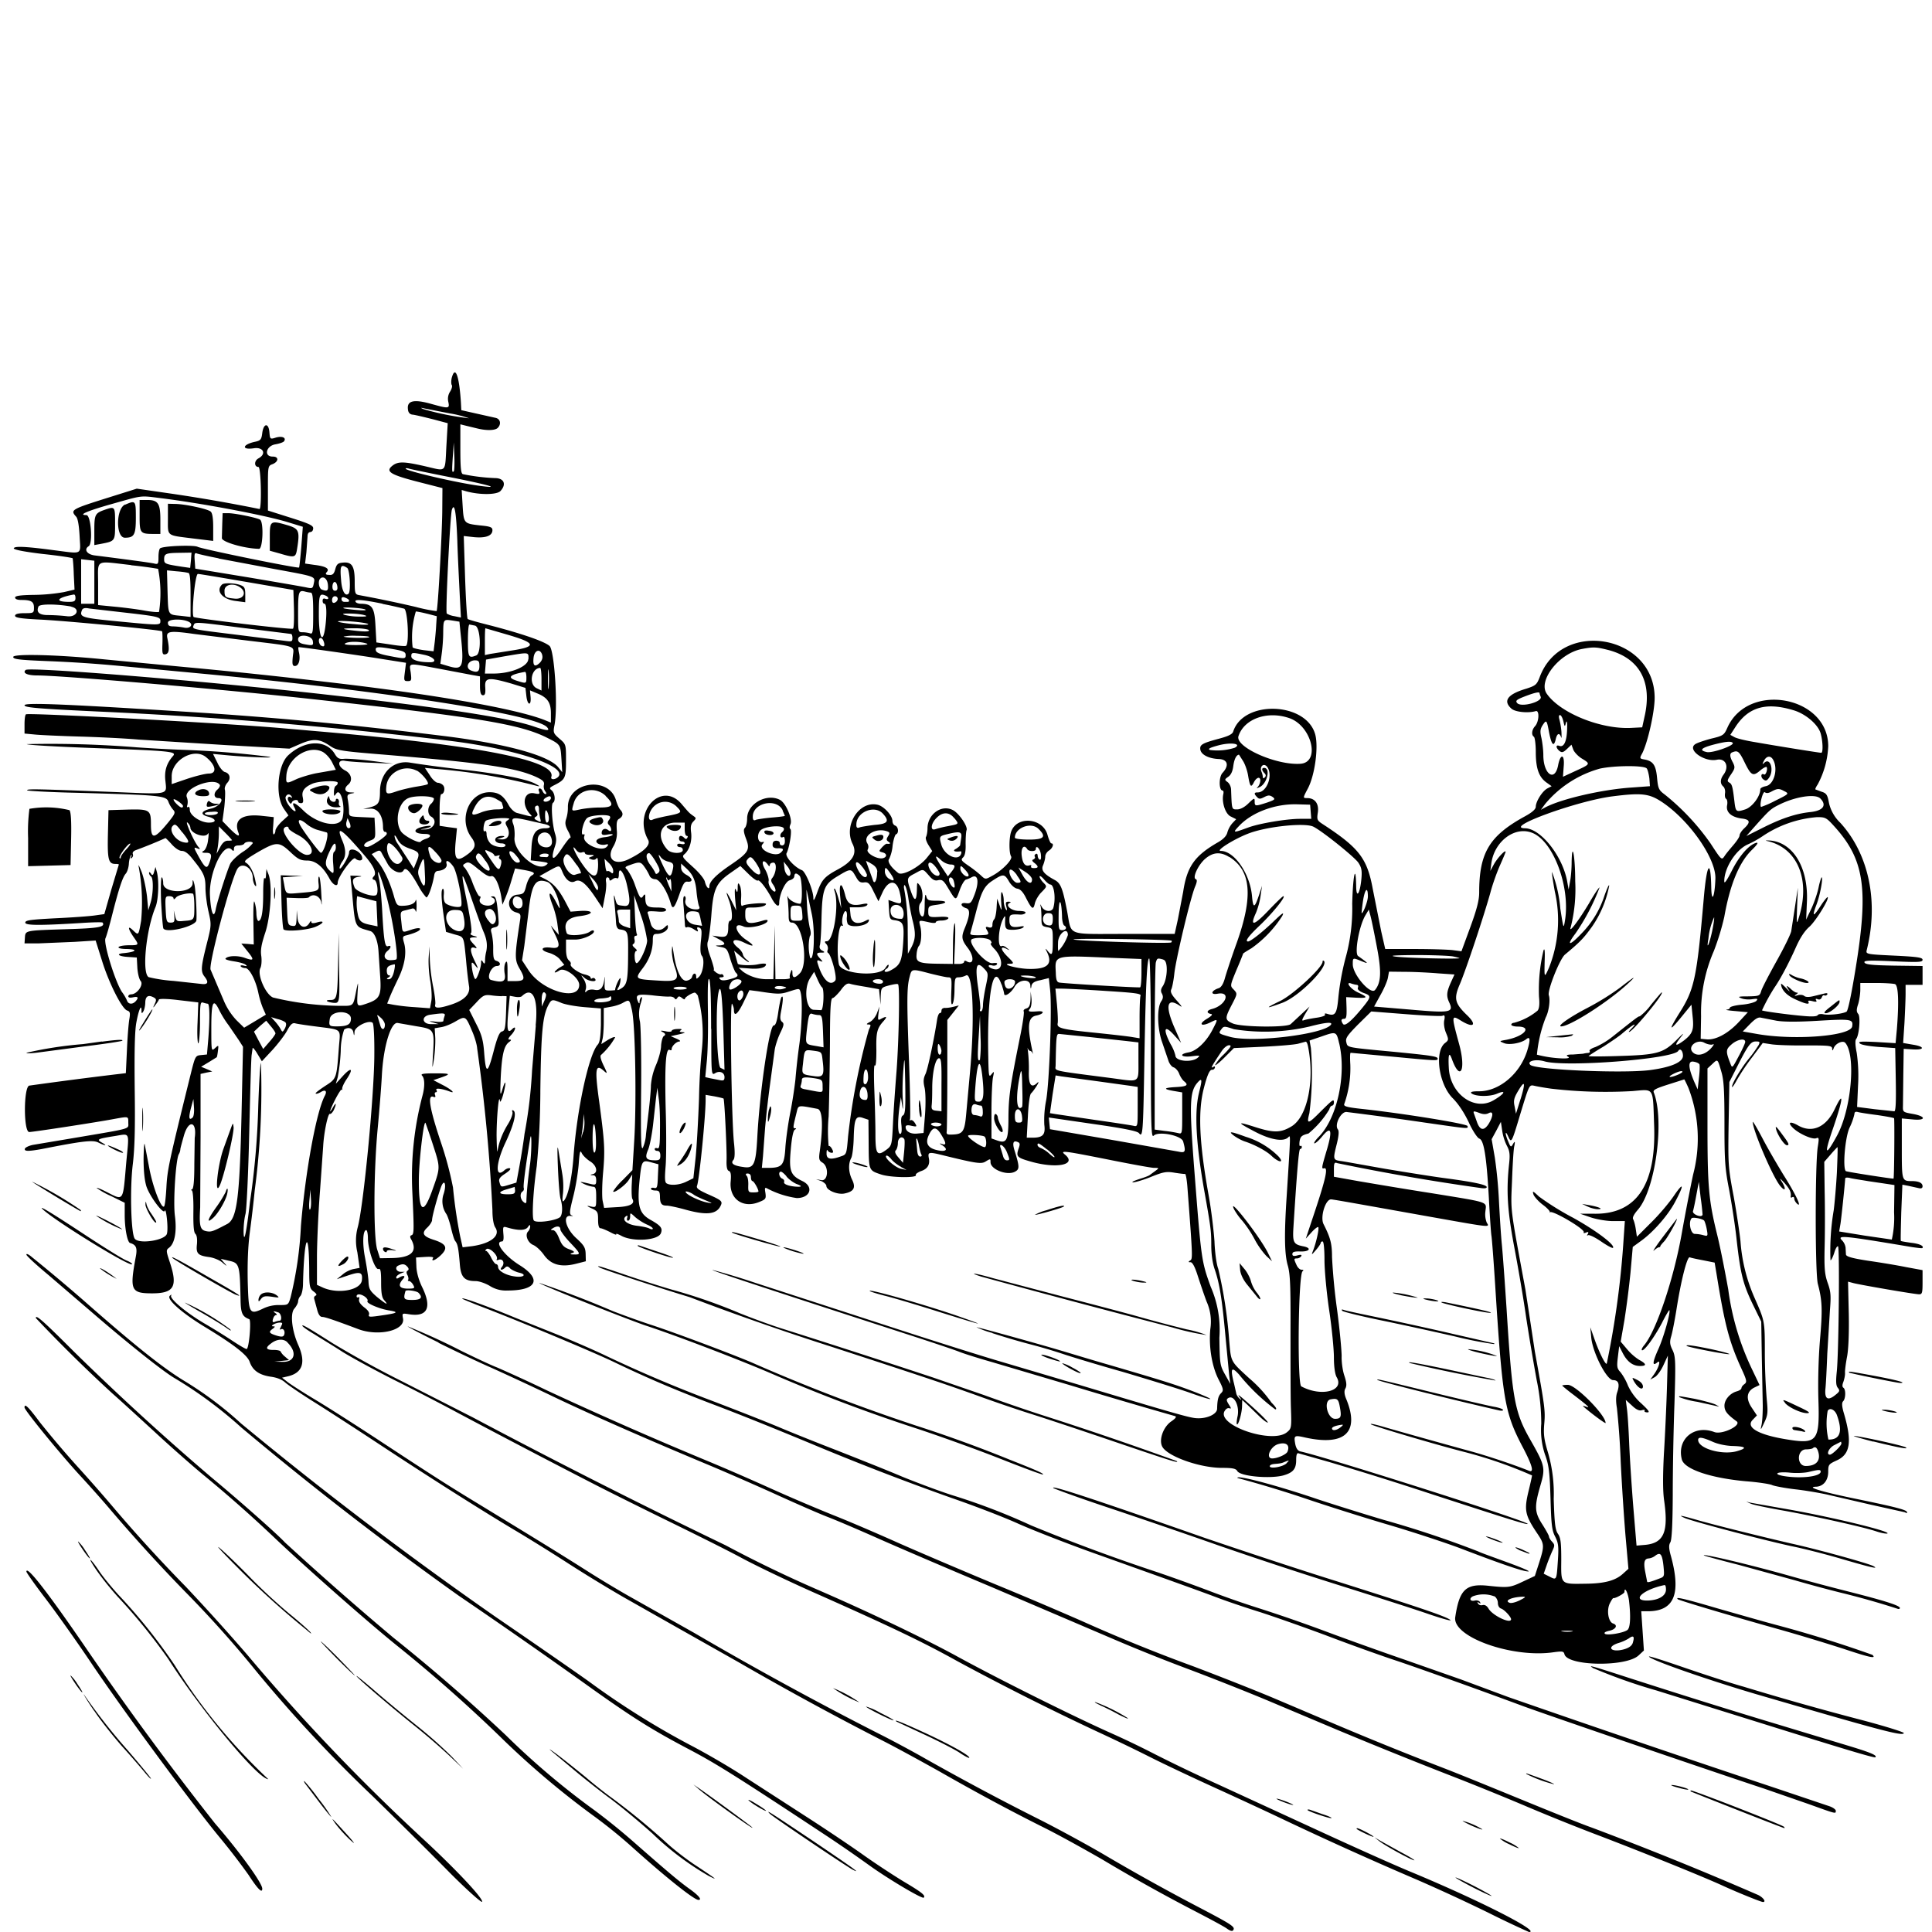 <svg xmlns="http://www.w3.org/2000/svg" id="svg" width="1024" height="1024" version="1.1">
  <path fill-rule="evenodd" d="M239.4 200.4c-.3 1.4-.3 3 0 3.6.5.6 0 2.2-.8 3.5a7 7 0 0 0-1 5.4c.8 3.8.4 3.8-9.3 1.1-9-2.5-12.6-1.6-12.1 2.8q.2 2.9 2.8 3c1.4.2 6 1.3 10.4 2.4l7.9 2.1-.7 12c-.8 14.6.3 13.5-11 10.9-11.7-2.7-14.7-2.7-17.7-.3-3.7 3-1.1 4.7 13.7 8.5l12.9 3.3-.1 12.9c-.2 13-2.3 51.6-3 52.3a81 81 0 0 1-11-2.2 645 645 0 0 0-30.2-6.3c-2-.4-2.2-1-2.2-7.3 0-8.1-1.5-10.4-6.3-9.9-2.6.2-3.3.9-4 3.5s-1.5 3.2-3.3 3q-2.6 0-1.2-1.5 2.5-2.7-6.6-3.8l-4.9-.7.7-6 .6-8.3q0-2.3 1.5-2.4 1.4-.2 1.5-2c0-1.5-2.2-2.5-12-5.6l-12-3.8v-11.8c0-11.7 0-11.9 2.5-12.8q2.3-1 2.5-2.5-.1-1.5-2.5-1.5c-4.8 0-3.5-5.7 1.5-6.5 2.2-.4 4.3-1.1 4.6-1.7 1.2-1.8-1-2.8-4.3-1.9-3.1 1-3.2.9-3.5-2.7-.4-5.2-3.1-5-3.8.3-.4 3.4-.9 4-3.6 4.6-6.9 1.4-7.7 4.5-.9 3.5 5.1-.8 6.9 3 2.4 5.4-2.3 1.3-2.2 4.5.1 4.5 1.3 0 1.8 21 .6 22.3a863 863 0 0 0-47.1-8.2l-18-2.6-14 4.4c-21 6.6-21.4 6.8-18.1 10.5.9 1 1.5 4.9 1.8 10.4.5 10.1 2 9.3-13.8 7.3-15-2-20.7-2.2-21.1-1-.2.7 5.2 1.8 15.2 3 8.6.9 15.7 2 16 2.3.1.3.5 4.2.6 8.6l.4 8-5.5 1.3a97 97 0 0 1-15.7 1.5c-7.5.1-10.3.5-10.3 1.4q.1 1.3 3.4 1.3c5.2 0 6.6.9 6.6 4.1 0 2.8-.2 2.9-5 2.9q-5.1 0-5 1.4c0 1 3.1 1.5 13.3 2 14.6.7 63.9 5.5 64.6 6.2.2.2.3 3.2.2 6.5-.2 5.4 0 6 1.6 5.7 2-.4 2.2-2.8 1-8.6-.8-3.7 1.3-4 14.1-2.2l28.2 3.5c27.1 3.3 24.8 2.5 24.2 8.5-.4 4-.2 5 1.1 5 2 0 3-3.2 2.2-7-.4-1.7-.5-3-.2-3 1.7 0 32.6 4.4 43.6 6.2l13.3 2.1-.6 4.9c-.6 4.5-.5 4.8 1.5 4.8s2.1-.4 1.6-4.5c-.8-5.4-2-5.2 15.3-2l17.4 3.3 4 .7v5c0 3.7.5 5 1.6 5s1.4-1 1.2-4.2c-.4-5.2 1.6-5.5 13.8-2l7.5 2.3.5 4.4c.6 5.1 2.7 5.3 2.2.2l-.3-3.3 3.8 1.6c5.5 2.2 7.3 4.9 7.3 10.6v4.9l-3.7-1.5c-15.7-6-58.3-13.5-114.8-20a2931 2931 0 0 0-76-8l-42-4C30.9 347 7 346.4 7 348.2c0 1.2 3 1.6 18.3 2.2A705 705 0 0 1 64 353l42.5 4c96 9 177.9 21.7 183.5 28.5 1.7 2 0 2-7.5-.6-13.9-4.6-48.4-9.9-110-16.8-62.2-7-157-14.8-158.9-13-1.8 1.6.8 2.9 6.2 2.9 12.7 0 99 7.4 145.2 12.5 88.7 9.7 110.7 13.3 125.1 20.6 7 3.5 7 3.5 7.5 11.6l.4 6.6-2-2.5c-5-6.4-28-12.7-61.5-16.8-48.2-5.9-83.3-9.2-124-12-73.3-4.7-97.5-5.8-97.5-4.2 0 1.2 6.6 1.8 38.5 3.3A2463 2463 0 0 1 238 392.6c34.6 4.2 62.6 13.4 58 19-1.5 1.7-4.3 1.9-3.8.2Q296.7 399 173 388l-23-2c-28.6-2.6-134.5-8.3-136.2-7.4-.5.2-.8 2.6-.8 5.3v4.9l5.3.5c2.8.3 13.7.8 24.2 1.1s24.4 1 31 1.6l46 2.9 33.9 1.9 6-2.6c6.8-2.9 10.1-2.6 15.6 1.2 3.4 2.3 5.4 2.7 27.6 4.5 55 4.6 71 7 82 12.1 3.3 1.6 4 2.4 3.7 4-.3 1 0 2.6.7 3.4q1 1.4.2 1.5-.9-.1-1.6-1.5-.6-1.4-1.5-1.5-1 .1-.4 1.6c.5 1.4.1 1.5-2.4 1-5.5-1.2-7.1 5.6-2.6 10.7 1.9 2 2 2-6.6-.3-1.4-.3-3.3-2.1-4.4-4-2.8-5.2-5.4-7-10.2-7-11 0-16.7 14.5-9.6 24 2.8 3.8 2.1 6-2.6 9.3-5.4 3.9-6.7 2.4-5.8-7l.7-7.2-4.6-.6-4.6-.7v-8.4c0-4.6.4-8.4.9-8.4 1.5 0 2.2-3.2 1-4.6-.6-.8-2-1.4-2.8-1.4-1 0-3-1.8-4.3-4l-2.6-3.9 5.1.5a308 308 0 0 1 53.7 8.9q3.7 1-.3-1c-4-2.3-17.8-5-34.2-7-13-1.4-24.7-3-32.2-4.2-8.7-1.4-15.7 5.2-15.9 15 0 6.5-.8 7.5-5.6 8.8l-3.3.8 3.7-.2c4-.3 6.8 3.7 6.8 9.8 0 1.4.4 2.5 1 2.5q1 0 1 1c0 1.3-8.5 7-10.4 7-2.7 0-1.8-2.1 1.4-3.3 3-1.1 3-1.4 2.8-6.7l-.3-5.5-6.7-.3c-6.7-.3-6.8-.3-6.8-3.1 0-1.6-.3-4.2-.6-5.9-.5-2.6-.3-3 1.7-3.5q3.4-.5-.3-.6c-3-.1-3.7-2.1-1.3-4.1 2.6-2.1 1.8-5.8-1.5-7.5-4.3-2.2-4.2-6 0-5.1 1.7.3 8.1.8 14.3 1l11.2.5-11.5-1.5c-6.3-.8-13-1.3-14.7-1.1-2.5.2-3.4-.2-4.8-2.5-4.6-7.9-16-7.5-24.8.7-5.6 5.3-6.9 21.4-2.3 28.2l2.5 3.6-3.5 3.2c-1.9 1.8-3.4 4-3.4 4.8q-.1 1.5-.8 2c-.5.4-.7-1.6-.4-4.3l.3-4.8-6.5-.7c-10.4-1.1-14.9 2.1-12.2 9q1.3 3.7-4.7-2.3l-3.8-3.9 1-7.4c.4-4 .6-8.2.3-9.2s.3-2.6 1.3-3.7c2-2.2 1.4-5-1.3-5.7-1-.2-2.9-2.5-4-5l-2.3-4.6 6.3.6c11.9 1.2 30.6 1.8 21.8.7a494 494 0 0 0-42-3.4 740 740 0 0 1-26.5-1.4 566 566 0 0 0-58.3-1.7c.4.5 16.6 1.4 36 2.1 40.5 1.5 43.6 1.8 41.5 4.2-3.5 4-4.7 8-4 13.5.7 7 2 6.8-24.3 5.7-43.4-1.7-49.4-1.9-49-1 .3.3 12.1 1 26.3 1.3 43.6 1.2 47.3 1.5 48.5 4.6a14 14 0 0 0 2.5 4.3c1.4 1.5 1.2 2.1-2.3 6.5-7.6 9.3-9.4 9.6-9.4 1.4 0-7.8-.6-8.2-12.6-7.9l-9.9.3-.3 12.9c-.3 13.4.3 15.6 4 15.6q1.6 0 1.8.3l-4 13.3-3.7 13-5 .7c-2.7.4-12.1 1.1-20.9 1.5-13 .7-16 1-16 2.3 0 1.5 7.2 1.6 29.8.2 6-.4 11-.5 11.2-.2 1.5 2.4-2.3 3-19.6 3.5-21.7.7-21.3.6-21.6 4.5l-.2 3h7.7l18.9-.8 11.1-.7L54 509c3.6 11.8 10.6 25.7 13.4 26.6 1.5.5 1.7 1.2 1.2 4.3-.4 2-1 9.3-1.3 16.2l-.6 12.7-5.1.6a2450 2450 0 0 0-46.1 6c-3 .7-3.1 24.6 0 24.6 2 0 36-5.2 45.4-7 7.3-1.3 7.1-1.4 7.1 2 0 3.5 2.2 2.9-25.5 7.6l-25 4.2c-2 .4-4 1.3-4.3 2-.5 1.5 1.8 1.5 9 .2 21.8-4.3 27.1-4.9 30-3.4 3.5 1.8 5.1 1.8 1.8 0-3-1.7-2.4-2 7-3.5 8-1.3 7.5-2.5 6 13.1-2 22.7-1 21.3-11.4 16.1-2.6-1.3-4.6-2-4.3-1.6A42 42 0 0 0 59 634l7.1 3.5v6.5c0 7.2 1.4 14.3 2.8 14.8 3.4 1 4 2.7 3 7.7-3.2 17.3-2.5 19 8.7 19 11.7 0 13.7-3.6 9.4-16.5-2-6-2-6.4-.5-7.6 3.1-2.2 4.3-8.6 3.2-17-1-7.6.5-30.1 2.1-32.7q.7-1.2.8-2.7c.1-.8 1-4 1.9-7.2 2.5-8.6 7-7.5 5.7 1.4l-.2 13.7c0 8.9-.4 13.1-1.2 13.5q-1 .4-.2.5c.6 0 1 4.4.9 11-.1 7.8.2 11.4 1.1 12.1q1.1 1.2.8 5.3c-.6 5.1.4 6.2 6.6 7 2.5.4 5.6 1.7 7 3q3.5 3 .8 0l-1.8-2.1 4.2 1c5.7 1.2 5.9 1.9 6.3 20.6.1 7.2.9 9 4.6 10.4 1.2.5-.1 15.8-1.4 15.8-.6 0-4-2-7.6-4.4s-10.2-6.5-14.7-9.1c-9.7-5.7-18.6-13.2-17.7-14.8q.5-1-.7.1c-1.9 1.8 6.4 9.1 18.4 16.4 15.5 9.4 22.9 15.1 24 18.8 1.6 4.4 5 6.8 11.2 7.7q4.9.7 7.5 3c1.4 1.3 8.3 6 15.5 10.5s23.4 15 36.1 23.4c25.5 16.8 51.7 33.4 69.4 44 6.3 3.7 19.4 11.8 29 18a777 777 0 0 0 29.5 18l29.5 16.7 31 17.5a1727 1727 0 0 0 78.5 42.7c8.3 4.3 21 11.3 28.5 15.5q28.7 16.4 54.5 29.3c8.3 4.1 22.5 12 31.7 17.3a918 918 0 0 0 50.3 28c7.1 3.7 14.2 7.5 15.7 8.6q2.8 2 3.4.7c1-1.6-1-2.9-15.6-10.6a1153 1153 0 0 1-54.1-30c-8.6-5-23.3-13-32.6-17.7a1420 1420 0 0 1-62.4-33.3c-6.9-3.9-17.2-9.4-23-12.3a1906 1906 0 0 1-98-53.5l-35.5-20a564 564 0 0 1-22-13.3c-13.5-8.6-29.2-18.2-62-38.2-13.1-8-22.4-14-49-31.5-11-7.2-25.5-16.5-32.2-20.5s-13.5-8.4-15-9.6l-2.8-2.2 3-.7q11.8-2.7 5.6-16.6c-3.5-7.8-4.4-17-2-19.4 1-1.2 1.9-2.9 1.9-3.7a5 5 0 0 1 1.3-3c.6-.7 1.3-3.5 1.3-6.3.6-25 3.1-30.6 3.3-7.3 0 8.8.3 9.8 2.3 11.3q2.3 1.7 1.1 2.2-1 .5-.8 1.6l1.5 5.5q1 4.2 2.8 4.2c1.5 0 6.7 1.8 19.2 6.5 10.8 4 24.9.6 23.6-5.7-.5-2.8-.5-2.8 3.3-2.2 9.6 1.5 12.1-3.5 7-14.1-2-4-3.1-8.2-3.2-11.2l-.2-4.8 4.8-.3q5-.3 4.2.7c-1.2 2 1.2 1.1 3.9-1.4 4.3-4 3.3-6.2-3.6-8.4-5.6-1.8-6.5-3.5-3.4-6.4 1.4-1.3 2.6-3.2 2.6-4 0-2.2 3.4-14.2 5-18.2 1.8-4 2.7 0 1 4.7a12 12 0 0 0 1.6 10.3c.7 1.1 1.8 4.5 2.5 7.5s1.6 6.1 2.2 6.8c1.3 1.6 1.7 3.7 2.4 12 .5 7.1 2.4 9.2 8.3 9.2 2 0 5.3 1.2 7.5 2.5a16 16 0 0 0 9.5 2.5c15.6 0 18.4-6 6.3-13.5-8-5-13.6-12.5-9.2-12.5q1.1-.1.7-4c-.3-3.8-.2-4 1.7-3.5q9 2.7 11.2 0 1.4-2.1 1.3-.4c0 .8-.5 2-1.1 2.6-1.8 1.8-.2 6 2.8 7.2 1.6.7 4 3 5.5 5.1 3.7 5.3 9 6.8 16.8 4.9l5.5-1.4-.1-4c-.1-3.2-.9-4.5-4.7-8-6-5.3-7.8-12.8-3-12q1.5.1.6-.2c-1.7-.6-1.6-1.6.7-10.8 1.1-4.4 2.3-11.6 2.7-16.2.5-7.1.8-8 1.7-6 .6 1.2 2.6 3.1 4.3 4.2 3.6 2.2 4.4 6 1.6 6.8q-2.5.5 0 .6 1.7 0 1.7 2.7c0 2.3-.3 2.5-2.7 2-6.2-1.5-6.7-1.5-3.8-.1a17 17 0 0 0 4.8 1.5c1.4 0 1.7 1 1.7 5.5 0 5.5 0 5.5-2.7 5q-4-1 .4 1c3 1.4 3.3 1.9 3.3 6q0 4.5 1.3 4.5c.7 0 3 1 5 2 2.2 1.2 3.6 1.7 3.3 1.2q-.2-.8 3.1 1c6.3 3.1 19.2 2.2 20.6-1.6 1-2.6 0-4-5.6-7.1-6.1-3.5-7.1-7.5-5.6-22 1-9.3 1.3-9.8 6.2-8.4l3.7 1-.3 6.5c-.2 5.6-.4 6.4-2 6q-1.6-.3-1.7.5.2.8 2.3.9c2 0 2.4.5 2.5 3 0 4 .9 5 3.5 5 1.2 0 5.5.9 9.5 2 11.4 3.2 16.7 2.7 19-1.6 1.4-2.7 1-3.1-7.2-6.7-4.7-2.2-5.7-3-5.1-4.4 1.1-3 4.4-35.4 4.5-45v-3l4.7.8c2.5.5 4.7 1 4.8 1.2.5.5 1.8 27.5 1.6 32.5q-.2 5.4 1.2 5.8c1 .4 1.3 1.8 1 5.4-1 9.2 6.2 14.6 14.8 11.2 3.8-1.5 4-1.8 3.6-4.9-.5-2.8-.3-3.1 1.1-2.3a48 48 0 0 0 15.5 5c7.2 0 9.2-6 3-9-6.3-3-7.2-5.3-6.2-16.4.5-6.2 1.3-10.2 2.1-10.8q1.4-.8.1-.8c-1.1 0-1-.6.9-8.3 1-4.1.4-4 11-2 2.7.4 3.2 8.4 1.3 22.5-.6 4-.4 4.9 1.4 6 3.6 2.2 3 10-.6 9.3l-2.8-.5 2.8 1c1.5.7 2.7 1.8 2.7 2.6 0 2.2 5.8 4.7 9.5 4 5-1 6.2-3 4.2-7.2-2-4-2.2-8.6-.5-11.7.6-1.2 1.2-6.2 1.3-11 .3-9.9 1.1-11.6 5.1-10.1l2.7.9.1 12.5c.1 14.5 0 14.3 6.6 16.5 5 1.7 19.4 1.9 18.4.3q-.2-.8 2.5-2 5.5-1.7 4.4-7c-.6-3.1 0-3.3 6.2-1.8 19.5 4.8 21.7 5.1 24.1 3.5 2.3-1.4 2.4-1.4 2.4.5 0 3.8 8.8 7.3 13 5 2.4-1.3 2.4-2.5-.1-10.7q-2.2-6.6 1.5-5c1.3.5 1.3 1.2.4 3.7-1.3 4-.7 4.6 6.3 6.6 13.8 4 24.9 1.8 18.4-3.6-2.9-2.4-.8-2.1 21.9 2.4 12.4 2.5 23.8 4.6 25.3 4.6 2.7 0 2.7.1.8 1.5l-3 2.2c-.5.5-3 1.4-5.3 2.1-2.4.8-4.2 1.5-4 1.8.5.4 5.2-1 9.3-2.6 7.1-2.9 8.7-3.2 13.2-2.4 2.7.4 5 .7 5.4.6s1 3.3 1.3 7.6c2.8 37 2.8 37.4 1.4 38.3q-1.6 1 .2.9 1.5 0 3.7 6.8c1.2 3.7 3.3 10 4.8 14a26 26 0 0 1 2 14.6c-.9 9.3.8 19.8 4.4 26.8 2.6 5 2.7 5.8 1.3 7.2s-2 3.3-2.1 8.3c-.1 3.1-6.2 5.6-11.8 4.9-4-.5-14-3.4-60.3-17.3L531.5 722c-11-3.2-35-10.8-53.5-16.8l-77.8-25.3a366 366 0 0 0-22.5-6.8c-1.4 0 19.6 7 109.3 36.1 8.5 2.8 18.2 6 21.5 7.3s11.2 3.7 17.5 5.5l40.5 12a3637 3637 0 0 0 56.4 16.6q1.2.5-2 2.7c-4.2 2.8-6.7 9.5-5 13.2 2.3 5.2 19.8 11.5 31.8 11.5 5.7 0 7.4.4 8.1 1.7 1.6 2.8 17.3 4.2 24.4 2.3 5.2-1.5 6.8-3.4 6.8-8.2q0-4.1 1.3-3.5l16.2 4.6a1836 1836 0 0 1 53 16.6c43 14 51.6 16.7 52.2 16.2 1-1.1-105.9-35.2-120.4-38.4q-2.1-.4-2.8-4c-.8-4.5-.5-4.7 5.2-3.4 21.2 4.7 29.2-2.8 21.7-20.7q-1.4-3.5-.3-5.3c.8-1.5.6-3.3-.6-6.9-.9-2.7-1.5-7.2-1.4-10.2 0-2.9-1-14.2-2.5-25.2a323 323 0 0 1-2.6-27.3c0-7.1-.8-10.2-4.5-17.5-1.9-3.8 1.1-13.4 4.1-13.1 2 .2 10.9 1.8 52.9 9.3 32.6 5.8 31 5.6 29.5 3a12 12 0 0 1-.7-6c.5-5.2 2.7-4.5-28-9.5-14.8-2.3-32.5-5.3-39.5-6.5l-12.8-2.3v-4c0-3.3.3-3.8 1.8-3.2a1171 1171 0 0 0 75.5 13.1q3.6.6 3.7-.4c0-1.2-6.1-2.6-21.8-4.7-6.2-.8-20.6-3.1-32-5-11.4-2-22.2-4-24-4.2-3.7-.6-3.7-1-1.6-9.3q1.5-6.2.5-7.4c-2-2.5 1.8-9.8 4.8-9.2a1880 1880 0 0 1 41.3 5.6c23.8 3.4 23 3.4 22.6 1.8-.4-1.2-33-6.5-54.6-8.9-9.5-1-11.2-1.5-10.7-2.8a57 57 0 0 0 3.2-20.8c-.2-3.5-.2-6.3.2-6.3l21.6 2c24.2 2.3 24.5 2.3 24.5 1.1s-3.6-1.7-23-3.6c-25.5-2.4-24.7-2.2-25.4-5-.6-2.2.4-3.6 6.2-9.5l7-6.9 18 1.4c10 .8 18.9 1.2 19.7.9q1.7-1 1 2.3c-.4 1.7 0 4.5.9 6.7 1.5 3.6 1.5 3.9-.6 5.5-5.6 4.6-3.2 21.8 4.2 29.2 3 3 6.1 7.7 8.5 12.8 2 4.4 4.6 8.3 5.6 8.6 2.4.8 3.8 9.5 5 30.9.5 9.4 1.1 18.7 1.4 20.6s1.2 13.9 2 26.5c3.8 59.8 5 67 14 84.4 5.8 10.9 6.8 14.9 3.8 13.6-8-3.2-21.7-7.8-30.8-10.3-15-4.1-39.6-11-47.4-13.3-3.6-1-6-1.5-5.5-1 1 .9 33.4 10.5 48.9 14.5A234 234 0 0 1 812 782c0 .5-.9 4.5-2 9-2.2 9.4-1.6 12.2 4.4 21.2 4.2 6.2 4.3 6.8 1.4 16l-2.3 7.1-6.4 3c-6.7 3.2-7.8 3.3-18.2 2.2-12-1.3-15.4 2-17.6 16.7-1.5 10.5 30.5 21.8 52.3 18.5 4.6-.6 5.2-.5 5.6 1.1 1.7 6.3 32.7 6.8 39.3.6l2.8-2.6-.7-10.4-.7-10.4h3.4c14 0 17.8-9 12.4-29-1.2-4.2-1.3-6-.4-7.5q1.2-1.8 1.3-25.5c0-13 .4-34.6.9-48 .7-22.5.6-25-1-28.4-1.5-3-1.6-4.4-.7-7.4.6-2 1.8-8.2 2.7-13.7 2.4-15.5 5.7-28.6 7.1-28.1.7.3 4 1 7.2 1.6l6 1.2 1.2 7.2c4.2 26 6.6 35 13 49 2.9 6.3 3 7.1 1.6 8.2q-1.5 1.1-1.6 2.2-.2.9-2.3 1.6c-3.6.9-6.7 4.4-6.7 7.6 0 2.9 1.4 4.6 6.4 8.3 3 2.1-7.7 7.3-11.8 5.7-10.7-4-19.9 3.8-17.2 14.5 1.3 5.2 15.2 9.9 34 11.6 6.6.5 12.8 1.5 13.8 2s7 1.7 13.5 2.4c6.4.8 14.1 2.2 17.2 3l21.6 5 18 4q1.8.9 1.2-.2c-.7-1.2-6.6-2.7-29-7.3-16.3-3.4-24.2-5.8-19.5-6 4.1 0 6.8-3.2 6.8-8 0-3.7.3-4 4.4-5.9 7.3-3.2 8.3-9.9 4-24.7-1.2-4-1.3-5.9-.5-6.7 1.4-1.4 1.5-6.4.1-7.2q-.9-.7 0-3c.5-1.4 1-3.6.9-4.8s.4-4.9 1-8.2c.8-3.7 1.2-12.4 1-23l-.4-17.2 3 .8c4 1 32.3 5.9 34.7 5.9 1.6 0 1.8-.8 1.8-6.4v-6.4l-8.7-1.6c-4.9-1-14-2.5-20.3-3.4-8.4-1.3-11.5-2.2-11.6-3.3l-.2-3.6a7 7 0 0 0-1.8-3.8c-3-3 .2-2.7 37.1 3.5 2.8.4 5.2.7 5.4.5 1-1.1-1.5-2.3-6-2.8-2.8-.4-5.3-.8-5.4-1-.2 0 0-6.9.2-15l.6-14.8 3.1.6 5.4 1.2q2.2.6 2.2-1-.1-2.6-5.5-2.7c-5.5 0-5.5 0-5.5-17.2v-16l5.5.5c7.4.8 7.6-1.6.3-2.9-5.1-.9-5.3-1-5.2-4.1l.2-16.9.2-13.5 4.8.3c6.4.4 6.5-1.5.1-2.5l-5.2-.9.7-10.6c.3-5.8.6-12.7.6-15.4V522h9v-10l-15.2-.2c-11.7-.2-15.2-.6-15.6-1.7-.4-1 2.2-1.2 15.2-.6 13.6.6 15.6.5 15.6-.8 0-1.2-2.6-1.6-15-2.2-14.8-.7-15.1-.8-14.6-2.9 6.4-25.6 1.2-50.8-14-67.5a21 21 0 0 1-6-10.5c-.8-4.4-1.4-5.2-4-6l-3.2-1.2c-.2-.1.3-1.3 1.2-2.6a47 47 0 0 0 5.6-20.3c0-26.6-42.6-34.4-53.5-9.7-1.7 3.8-2.2 4.2-8.6 5.7-3.7 1-7.6 2.3-8.5 3-4.2 3 5 9.5 11.5 8.2 4.7-1 6.8 3.6 3.6 7.9-1.8 2.4-1.9 4.8-.1 6.3.7.6 1.1 2.2.9 3.5s0 2.7.6 3c.6.4.8 2 .5 3.4-.7 3.6 2.1 6.2 7.5 7 4.7.5 5.1 1.9 1.6 5.2-1.4 1.3-2.5 3-2.5 3.8s-1.5 3-3.2 5-4 4.7-4.8 6c-1.5 2.2-1.6 2.1-7.4-6.8a125 125 0 0 0-24.4-26c-3-2.2-3.4-3.2-3.9-8.5-.6-6.8-2-9-6.4-9.9-2.9-.5-3-.6-1.5-3.3 3-5.9 6.6-22 6.6-29.4 0-33.5-49.6-42.2-61-10.8-1.5 3.8-2.1 4.3-7 5.9q-14.9 4.4-7.9 10.6c2 1.8 8.8 2.5 12.9 1.3 2-.6 1.8 5.6-.4 8-1.8 2-2 4.7-.6 5.6.5.3 1 4 1 8 0 8.7 1.6 13.3 5.6 16.2l2.8 2-2.3 1.2c-2.7 1.5-6 6.8-6.1 9.6q.1 2-5.8 5.2C789.4 443 784 452 784 473c0 4.1-1.2 8.8-4.7 18.4l-4.7 12.8-4.5-.6c-2.4-.3-11.5-.6-20.2-.6h-15.7l-2.1-9.2-4.5-22.6c-3-16.4-7.3-21.9-27-34.7-2.5-1.7-2.7-2.2-2.1-6 .6-4.6-1.6-7.5-5.7-7.5-2.3 0-2.3 0 .4-5.1 3.7-7 5.7-21.9 3.9-28.6-4.7-17.3-38.1-18.5-43.5-1.5-.5 1.4-2.6 2.4-7.4 3.7-9 2.4-10.4 3.2-10 5.8.4 2.7 4.5 4.8 9.8 5 4.7.2 5.6 3.4 2 7.3-2.1 2.2-2 9.4 0 9.4q.7.2.4 1.8c-1 4.2 1 10.7 4 12l2.8 1.4-2 2.1a13 13 0 0 0-2.7 5q-.7 2.8-5.4 5.4c-12 7-16 12.7-18 26l-2.8 14.6-1.7 7.7h-26.8c-30.9 0-27.7 1.3-30.2-12-2.3-12-3.4-14.8-6.4-16.5-6-3.2-7.6-5.3-6.3-8 .6-1.5 1.1-3.5 1.1-4.5 0-1.1.9-2.5 2-3.2 2-1.3 2.8-3.8 1.2-3.8-.4 0-1.3-2-2-4.5-2.4-8.9-16-10.3-19.2-1.9-1.2 3.1-1.3 11.4-.1 13.3 1 1.6-4.8 7.6-10.2 10.4-3.4 1.9-3.5 1.9-6-.5a67 67 0 0 0-6.6-5.1c-3.6-2.5-4-3-2.6-4.3q1.5-1.5 1.3-7.2c0-3.1.2-6.4.5-7.2.8-2-4.2-9.2-7.4-10.7-6-3-13.2 2.3-13.3 9.6 0 2-.4 4-.8 4.7-.4.6.2 2.5 1.3 4.3l2 3.2-2.8 3.5c-3.9 4.9-13 9.8-15.2 8.1-4-3.1-6-6.2-4.8-7.5a21 21 0 0 0 1.8-7c.4-3.1 1.3-5.8 1.8-6 1.6-.5 1.3-4-.4-4.6q-1.4-.6-1.5-2.5c0-2.9-4.6-7.9-8-8.6-9.7-2.1-18 11-13.1 20.8 2.5 5.1.2 9.2-8 13.6-7 3.8-8.4 5.5-10.8 12.2q-2.1 6-2 2.7c-.1-4-4.2-14-6.1-14.6-4-1.6-9-7.2-8.1-9 1.5-2.8 3-12.2 2-12.8q-.7-.6 0-2.4c1.4-2.5-2.3-11.3-5.4-13-7.1-3.8-17.5 2-17.5 9.8 0 2.1-.5 4.3-1.2 5-.8.8-.7 2.2.6 5.7 2.3 5.9 1.4 7.4-8.3 14Q376 466 376 469.7c0 2.3-1.7.6-2.4-2.4-.4-1.6-3.2-5-6.6-8-5.1-4.6-5.7-5.3-4.3-6.5 2.7-2.2 4.2-7.1 3.6-11.6-.4-3-.1-4.5 1.2-5.8 1.6-1.7 1.6-1.8-.1-3-2.1-1.5-2.1-1.5-6.1-6.2-10.5-12.5-26 3.7-17.9 18.7q2.6 4.1-10 10.4c-7.6 3.8-12.3 0-8.3-6.7a14 14 0 0 0 1.8-8.7c-.2-4 0-5.3 1.4-6q3-2 .5-4.7c-.7-.7-1.7-3-2.3-5-3.7-13-25.5-10-25.5 3.5a20 20 0 0 1-1 6.6c-.6 1.9-.4 3.4 1 6 1.1 2 1.7 3.7 1.3 3.7-.5 0-2.6 2.8-4.8 6.1-4.3 6.5-5.8 6-3.5-1.1 1-2.8 1-4.6.2-7.1-1.5-4.8-2.3-15.7-1.1-16.4 1.5-1 1-5.1-.7-6.6-1.4-1.1-1.2-1.4 1.3-2.7 6-3 6.3-3.9 6.3-13.1 0-8.6 0-8.6-3.5-11.6-3.2-2.8-3.4-3.2-2.6-7.2 1.9-9.6 0-39.4-2.6-41.9-2.6-2.4-14.8-6.6-31.8-11-6-1.5-11.3-3-11.6-3.3-.4-.3-1-10.4-1.4-22.3l-.7-21.7 5.4.6c6.2.6 9.8-.7 9.8-3.7 0-1.5-1-2-6.4-2.5-8.8-1-8.8-1-9.4-10.6l-.5-8.2 2.4.7c7.2 2 16.4 1.9 18.2-.2 3.2-3.5 1.9-6.7-2.8-6.8a103 103 0 0 1-17.2-2.1c-1-.4-1.3-3.5-1.3-13.4v-13l2.8.7 6.2 1.5c4.9 1.2 9.4 1.1 10.8-.3 2-2 1.4-4.7-1-5.3l-10.3-2.3-8-1.8-.2-4c-.9-14.2-3-20.1-4.9-13m-1.1 18.7a58 58 0 0 1 10.3 2.6 147 147 0 0 1-24-4.8q-2.9-1.2.4-.4zm2.2 30.7c-1 1-1-.3-.5-7.8l.5-7.5.3 7.4c.2 4 0 7.6-.3 7.9M239 253c20.1 4 26.8 6 16 4.6-11.6-1.4-40-8-40-9.2q.2-.5 1.8 0c1 .3 11 2.4 22.2 4.6M85 264c21.6 2.7 54.2 8.8 67 12.6l8.5 2.6-.8 10.6c-.5 5.9-1 10.8-1.2 11-.6.6-51.7-9.8-53.8-11-2-1-17.8-.5-19.8.8-.5.3-.9 2.3-.9 4.6 0 3.7-.2 4-2.2 3.5s-18-2.6-31.5-4.3c-4.2-.5-6-3.2-3.3-4.9 2.3-1.4 1.2-16.5-1.2-16.5-4.5 0 0-2 11.8-5.4 18.5-5.2 16.1-5 27.4-3.6m-11 9.4c0 9.3.2 9.6 7.8 9.6H85v-7.4c0-8.8-1.2-10.6-7-10.6h-4zm-7.7-6c-4.9 2.2-5 17.6-.1 17.6s5.8-1.5 5.8-10.5c0-9.3-.1-9.4-5.7-7M89 275c0 9.4-1 8.6 13.3 10.4l10.7 1.3v-7.2q0-7.4-1.4-8.4c-1.7-1.4-13.8-4-18.8-4L89 267zm-33.5-4.8c-5.1 1.8-5.5 2.5-5.5 10.9v7.8l3.3-.6c7.8-1.5 7.7-1.4 7.7-10.8 0-9.1 0-9.2-5.5-7.3m186.9 16.6c.3 9.7 1 22.8 1.3 29.1l.6 11.4-3.4-.7a11 11 0 0 1-4.1-1.4c-.8-.8 1.8-52.1 2.7-55 1.4-4.1 2.3 1 2.9 16.6m-124.6-9.3-.2 7.7c-.1 2 11.6 5.5 19.7 5.7 2 .1 2.6-14.2.5-15.5-1.7-1-12.8-3.3-16.6-3.4H118zm25.2 7v7.4l5.4 1.5c7.7 2.3 8.3 2.1 9-2.1 1.6-9.8 1.1-11-4.6-12.8-9.5-2.8-9.8-2.6-9.8 6M101.2 297l-.4 4-4.2-.6c-9.2-1.4-9.6-1.6-9.6-4 0-3 1-3.3 8.5-3.4l6-.1zm14.6-1 29.7 5.6c22.3 4.1 21.6 3.8 20.8 7.7-.5 2.6-.8 2.7-3.7 2.1-1.7-.4-15.7-2.8-31.1-5.4l-28-4.6-.3-4.3c-.3-3.7 0-4.3 1.3-3.7.9.3 6 1.5 11.3 2.5M50 308.6V320h-7v-23.6l3.5.4 3.5.4zm19.5-9a200 200 0 0 1 14.3 1.9 67 67 0 0 1 .5 22.8c-.5.3-4.2 0-8.4-.8-4.1-.7-11.2-1.6-15.7-2l-8.2-.8v-11.3c0-13.3-2.1-12.1 17.5-9.9M184 301c1.4.9 2 12.2.8 13.6-1.8 1.8-3.6-1.3-4-7-.7-7.8-.2-8.8 3.2-6.6m-84.2 2.6c.9.2 1.2 3.5 1.2 11.8V327l-5.2-.6c-7-.7-6.6-.1-7-13l-.3-11.1 5 .5c2.8.2 5.6.6 6.3.9m31.2 4.8 24.5 4.2.3 9.9c.1 5.4 0 10.2-.5 10.6-.7.7-52-5.4-52.7-6.2-1.2-1.7.8-22.9 2.3-22.8.9 0 12.6 2 26.1 4.3m42.8 1.4c.3 3.2-.3 3.7-3.2 2.6-1.6-.6-2.2-4.5-.9-5.8 1.6-1.6 3.8 0 4.1 3.2m5 1q.3 2.2-1.2 2.2t-1.4-2.5c.3-3 2.2-2.8 2.6.3m-61.1-1.1c-3.5 3.4.1 7.8 7 8.7l5.3.7v-4c0-3.5-.4-4.3-2.6-5.1-2.9-1.1-8.7-1.3-9.7-.3m9.7 1.6c3.5 2.6 1.7 6.3-2.9 5.9-5.2-.5-5.5-.8-5.5-4.3 0-3.3 4.8-4.2 8.4-1.6m37.3 2.7c1 0 1.3 2.9 1.3 11.1 0 9.7-.2 11-1.6 10.5-.9-.3-2.7-.6-4-.6-2.4 0-2.4 0-2.4-10.3 0-11 .3-12.1 3.5-11.3 1 .3 2.6.6 3.3.6M40 317c0 1.6-.7 2-3.4 2-8 0-6.4-2.3 2.6-3.9q.8.1.8 1.9m132.4-1.4q1.5.6 1.6 1.5-.1.7-1.5.3-1.5-.6-1.5 1 0 1.5 1 1.6c1.1 0 1.3 5.5.4 12.4-1.3 9.5-3.4 5.6-3.4-6.4 0-10.8.3-11.6 3.4-10.4m6.6 1.8q-.1 1.3-1.5 2-1.5.6-1.5-1.4.1-1.8 1.5-2 1.4.1 1.5 1.4m6 .9q0 .6-.5.7h-2q-1.4-.1-1.5-1.5 0-1.5 2-.7t2 1.5m17.8 1.8c5.3 1 10.5 2.3 11.4 2.5 1.9.6 2.8 18.7 1 19.7-.4.3-4 0-8.2-.7l-7.5-1.1-.5-9c-.5-9.6-1.8-11.4-7.7-11.5-1.2 0-2.5-.4-2.8-1q-1.6-2.3 14.3 1m-165 1.6c5 1 2.9 5.8-2.4 5a101 101 0 0 0-9.6-.6q-7.4.1-5.4-4.5c.5-1.5 10-1.4 17.4 0m26.7 3C84 326.7 85 327 85 329.1c0 2.4 0 2.4-22.9.2-18.6-1.8-20.1-2.2-18.7-5.8q.5-1.7 3.8-1zm129-1.5q1.6.8-4.5.3c-3.6-.3-6.7-.7-7-1-.8-.7 9.6-.1 11.5.7m33 2.3 5 1.3-.3 4.5c-.1 2.4-.5 6.6-.8 9.3l-.6 4.8-5.2-.6c-2.8-.4-5.5-1-5.9-1.5a47 47 0 0 1 1.7-19c.6 0 3.3.5 6 1.2m-33.4.7q3.2.9-2.5.8a32 32 0 0 1-7.5-.8q-3.2-.9 2.5-.8c2.8 0 6.1.4 7.5.8m-92.7 3.7c2.3 1.4.5 3.5-2.4 3a37 37 0 0 0-6-.7c-2.3 0-2.9-.5-2.9-2 0-2 8-2.2 11.3-.3m143.8 5.8c2 18.5 1.4 20-7 17.4l-3.7-1.1.7-5.2c.4-2.8.8-7.8.8-11.2.1-7.2.1-7.2 4.9-6.5l3.7.6zm-49-4.7c.5.4-2.8.5-7.2 0-4.4-.3-8.4-1-8.7-1.3-1-1 15 .3 16 1.3m-65 2.2 24 3c.5 0 .8 1 .8 2.1 0 2-.4 2-3.7 1.6l-25.3-3.2c-24.4-3-24.2-2.9-23.4-5 .8-2 .3-2 27.5 1.5m121.7-1.4c2.9.8 3.5 14.7.6 15.8-4 1.6-4.4 1-4.4-7.9 0-4.7.3-8.5.8-8.5zm-56.3 2.4q.7 1.1-6.2.4-13.4-1.4-1-1.4c3.6 0 6.9.5 7.2 1m73.5 2.4c15.4 4.5 15.7 6.4 1.5 8.5l-10.7 1.7-2.8.6V340c0-4 .1-7 .3-7zm-103.2 3.4c.4 2.4 0 2.5-4.7 1.6q-3.2-.6-3.1-2.6c0-3 7.4-2.2 7.8 1m29.9-2.1c-.7.7-12.9.4-13.6-.3a26 26 0 0 1 6.9-.4c4 0 7 .3 6.7.7m-23.9 3.1q.5 2.3-1.2 1.6c-1.9-.7-2.2-4.8-.3-4.2q1 .6 1.5 2.6m22.2.2q2.8.8-5 .9-7.6 0-6-.9c1.8-1.1 7.4-1.1 11 0m14.7 3.1c5.1.9 6.3 1.5 6.3 3 0 2.2-.3 2.2-9 .5-4.7-.9-6.6-1.7-6.8-2.9-.4-2 .8-2.1 9.5-.6m643.7.4c16.7 4.4 23.5 17 19.2 35.5l-1.2 5.5-5.9.3c-16 .8-37.4-7.8-44.6-18-5-6.8 6.3-21.4 18.4-23.8 6.3-1.2 7.7-1.1 14.1.5m-565 2.8q.5 2.1-1.3 4-4 3.8-3.3-2.7c.5-4.2 3.6-5 4.6-1.4m-62.4-.1c5.1 1.1 7.2 4 2.8 3.9-6 0-9.8-1.3-9.8-3.1 0-2.2.3-2.2 7-.8m55 2.2c0 3.9-9.2 7.7-18.4 7.7H257l.3-3.7.3-3.7 9.5-1.7c13.7-2.3 13-2.4 13 1.4m-26 3.7c0 3-1.1 3.7-4.4 2.4s-1.7-5.4 2-5.4c2 0 2.4.5 2.4 3m36.7 11.3c-.2 2.3-.4.4-.4-4.3s.2-6.6.4-4.2.2 6.1 0 8.4M287 360v6l-2.5-1.2c-4.4-2-3-10.6 1.8-10.8.4 0 .7 2.7.7 6m-8-1c0 3.4 0 3.4-5.1 1.8q-8-2.5 4.4-4.7c.4 0 .7 1.3.7 2.9m537 8.4q0 .4.6 1.9c1 2.7-10.5 5.8-12.5 3.3-1-1.2-.3-1.8 4.1-3.5q7.8-3 7.8-1.7m135.1 9.2c6.2 2 12.6 7.5 13.9 12.2 1.2 4.3 1.3 10.2.3 10.2s-23.5-3.6-34.8-5.6c-5-.8-10-2-11.2-2.7l-2.2-1.2 2.9-4.5c6.9-10.4 16.4-13 31.1-8.4m-267.8 4c11.8 4 16.7 23.3 6.1 24.2-12.7 1-34.8-8.8-33-14.6 3-9.2 15.2-13.6 26.9-9.6m145.3 1.6c.7 3.2.8 3.2 1.4.8q.8-2.1.6 3.6c-.2 6.4-1.7 9.7-4.2 8.7-1.9-.7-1.8 1.1.1 2.7 1.3 1 2 .9 4-1l2.4-2.3 1 2.7c.6 1.4 2.7 3.6 4.6 4.7 4.6 2.8 4.5 2.9-3.4 6.5l-6.7 3.1.4-5.5c.6-6.7-1.8-7-3-.4-1.8 8.9-7.8 4.5-7.8-5.6 0-2.6-.5-6.6-1-9-.8-3.4-.7-4.7.6-6.8 2-3 2.2-3 3.4 3.6q2 10.1 3.5 4.1c.7-3.4 2-4 2.9-1.4.3 1 .3-.2.2-2.7a37 37 0 0 0-1.1-6.7q-.6-2.2.3-2.3c.6 0 1.4 1.5 1.8 3.3m-174.1 14a30 30 0 0 1-13.2 1.2c-1.3-.6-.1-1.2 4.7-2.5 6.6-1.7 12.3-.8 8.5 1.3m263.9-2.5c.8 1.4-11 5.5-13.8 4.8q-6.1-1.3 3.1-3.8c6.8-1.8 10-2.1 10.7-1M171 398.5c1.7.9 3.9 3.3 5 5.5l2 4-2.2.4-8 1.4c-3.2.6-7.8 2-10.3 3-6 2.8-6 2.8-5.7-2 .8-9.2 11.8-16.1 19.2-12.3m753.6 5.4c3.5 7.2 4.5 7.7 8.2 4.6 1.6-1.4 3.2-2.2 3.5-2 .8 1-.4 4.5-1.3 4-1.6-1-2 1.3-.5 2.5 1.3 1 1.8 1 3-.6 3-4 .8-11.2-2.4-8.1q-1.6 1.6-.2-1c1.4-2.8 3.7-3 5-.4 2.6 4.9.3 13-4 13.8-1.6.3-2.9 1-2.9 1.6 0 3.8-4.3 9.5-8 10.7-4.6 1.5-5 1.3-5.6-3.2-1-8.5-1.3-10.2-2.8-11-1.3-.7-1.2-1.3.9-4.4s2.2-3.7 1-6.2q-2.7-4.8-.2-5.5c2.7-1.1 3.5-.5 6.3 5.2m-815.4-2.6c5.2 4.2 6 8.7 1.5 8.7-1.7 0-7 1.3-11.5 2.8l-8.2 2.8v-4.2c0-8.6 11.9-15.3 18.2-10.1m549.6 2c1.1 1.7 2.3 5.2 2.7 7.7 1 5.9 1.5 6.6 2.9 4 1.4-3 3.6-3.7 3.6-1.3a6 6 0 0 1-1.2 3.2c-1 1.1-1 1.1 1 .2 3.9-2 5.7-10.1 2.2-10.1-1.4 0-1.3 1.3.2 2.8q1.2 1.2.2 2.2t-1.1-.2c0-.7-.3-2-.7-2.8-1.1-2.8 1.2-4.8 3-2.6 3.3 4.4-.1 13.6-5 13.6q-2.9-.1-.4 2.4c1.1 1.2 1.7 1.2 4 0 2-1 2.8-1 4.3 0 1.6 1.2 1.3 1.5-3 3-6.2 2-6.5 2-6.5-.6 0-2-.2-2-3.3 1-2 2-4.3 3.2-6 3.2-2.9 0-2.8.2-3.2-10.4 0-1.6-.9-3.4-1.9-4.1-1.6-1.2-1.6-1.4.4-2.8q2.2-1.5 2.7-5.9c.5-3.5 1.6-5.7 3-5.8zm214 4c.5.6 1.1 3 1.4 5.3l.3 4.1-9.6.7c-15.5 1-37.4 6-46 10.6l-2.2 1.2 2.2-3a58 58 0 0 1 29-18.8c7.7-1.7 23.6-1.8 24.9-.1m-651.9 1.1c2.7 1.5 6.7 6.3 5.8 7.2-.2.3-3.1.9-6.4 1.4-3.4.6-8 1.7-10.3 2.5-5.2 1.8-5.7 1.5-5.2-3 .9-7.2 9.4-11.5 16.1-8m-41.9 6.4q0 1-1 1.6c-.6.3-1 1.8-1 3.3 0 2.4 0 2.5 1.3.7 2.3-3 4.8 6.8 3.3 12.9-1.4 5.8-13.2 3.6-20.8-3.8-4.5-4.5-6.7-5.1-4.7-1.5 1.6 3-.5 2.2-3-1.2-1.2-1.7-2-3.7-1.7-4.5.7-1.7 2.2-1.8 3.2-.2q.6 1-.4.4c-1.5-1-2.3.7-1 2.4q.9 1.7 1.5.3c.5-1.4 3.3-1.8 3.3-.5q.1.8 1.5.9c1.2 0 1.4-.7 1-3-.8-3.3.7-5.4 5-7.3 3.5-1.5 13.5-1.9 13.5-.5m-62.5 1c.3.6-.3 1.8-1.4 2.7-2 1.8-1.8 4.4.6 4.4 3.7 0 .8 4.4-3.6 5.5-5.5 1.3-6.3 3.1-2 4.3 4.6 1.1 5 3.2.6 3.2s-10.2-3.9-10.1-6.8q0-1.8-1-1.5-.8.6-.3-1a7 7 0 0 0-.3-4.2c-1.8-4.8 14.7-11 17.5-6.5m50.5 1.4c-3.4 1.2-3.4 1.3-1.3 2.4 3 1.7 5.9 1.5 7.8-.4 3-3-.5-4.1-6.5-2m-62.3 1.7c-2.5 1.5-1.1 2.9 3 2.9 2.7 0 3.4-.4 3.1-1.7-.4-2.1-3.6-2.7-6-1.2m841.1.3c2.4 1.3 2.3 1.4-5 5a51 51 0 0 1-7.5 3.3c-1-1 1-8.6 2-7.8q1.2 1 3.6-.4c3.2-1.7 4-1.7 7 0m-625 2.4c4.8 4.7 4 6.1-3.2 6.1-3.5 0-8 .5-10.3 1-4.8 1-4.7 1.2-3.4-3.3 2-7.2 11.4-9.3 17-3.8m559.8 3.2c14.4 9.6 28.5 29.7 28.3 40.4-.3 9.7-2 13.7-2.2 5-.3-16-2.4-12.9-4 6-3.7 42.4-5 48-13 60.6q-8.8 14.2 1.6 1.4l4.9-6 .6 6c.8 7.3.1 9.3-4.6 13q-7.3 5.3-1.4-2.1 2.7-3.4-2.2 1.5c-7.2 7.3-10.5 8.2-30.9 8.8-9 .3-16.3.3-16 0s3.8-2.6 7.9-5c4-2.6 8.6-5.7 10-7 5.9-5 8.7-6.4 4.4-2.1q-1.5 1.6-.7 1.3c2.6-1 19-20.9 17.1-20.9-.2 0-2.7 3-5.6 6.5a30 30 0 0 1-6 6.2c-.6-.2-2 .9-14.1 10.5a42 42 0 0 1-9.5 5.8c-2 .6-3.3 1.6-3 2q.5 1-1 1.1c-.8 0-2 .3-2.5.4l-5.2.4q-4.7 0-2.8 1.1 1.8 1-2.5 1a62 62 0 0 1-13.9-2 73 73 0 0 1 4.7-19.8c1.6-3 2.5-9.2 1.6-11.7-.8-2.6 5.7-19 8.5-21.5 8.4-7 10-8.8 14.3-14.7a57 57 0 0 0 9.2-21.8c0-1.1-1 1.1-2.4 4.9a51 51 0 0 1-12.3 20.4c-6.3 6.7-8.3 6.7-3.2 0a114 114 0 0 0 12.8-24.4c-.3-.2-2.8 3.5-5.6 8.4-5.5 9.2-10.9 16.3-9.7 12.7a82 82 0 0 0 2.4-24.4c0-13.4-1.7-22-1.9-10.1 0 3.6-.4 8.3-.9 10.5l-.7 4-.7-4c-2.3-13.5-14-28.4-22.4-28.5-11.8-.2 27.5-14.5 46.2-16.9 15.7-2 19.6-1.5 26.4 3m-707.4-1.8c-1 2.5 1.2 4.7 4.9 4.6q2.7-.1 2-.5-1-.6-.8-1.9.3-1.2-.5-2-1-.4-1.1.4c0 1.8-2.8 1.2-3.3-.6s-.4-1.7-1.2 0m56.5 0c0 .8-.7 2-1.5 2.7-2 1.6-2 5.7 0 6.8 3.6 2 1.5 6.7-3 6.8q-4.3.2-1-.3c1.7-.2 3.4-.8 3.8-1.3.5-.4-1-.4-3.3 0-6.5 1.2-6.4 4 .3 4 3.3 0 3.6 1.6.4 2.6-1.2.4-2.4 1-2.7 1.5-.8 1.2-8.9-3-10.5-5.5-3.5-5.5-1.3-15.5 4-17.6 3.5-1.5 13.5-1.2 13.5.4m33 .1c1.7.9 3 1.7 3 2l.6 2c.5 1.2-.2 1.5-3.5 1.5-2.2 0-5.9.7-8.1 1.6-5 2-5.6 1.5-3.6-2.4q4.3-8.6 11.7-4.7m28.9-.5c0 1.3-2.8 2.5-3.8 1.6q-.4-.7.8-1.6 3-1.9 3 0m672.8.2c3.6 3.6 1.5 6.5-5.2 7.2-7.8.8-15.6 3.4-26 8.7l-8 4 3.8-4.3c8-9 9-10 13-12 8.7-4.5 19.7-6.3 22.4-3.6m-867.8 4q0 .8-.7.8c-1 0-4.3-3.2-4.3-4.2s5 2.4 5 3.4m12.7-1.3c-.4 1.8-.1 2 2.7 1.4 3.7-.7 4.7-1.3 2-1.3a5 5 0 0 1-3-1q-1.1-1.2-1.7.9m16-1.2c2.4.2 6.2.2 8.5 0 2.4-.2.5-.4-4.2-.4s-6.6.2-4.2.4m233 3c3 3 2.7 3.3-6.3 5-2.7.6-5.8 1.3-6.7 1.8-2.8 1.2-2.3-4 .7-7a8.5 8.5 0 0 1 12.3.2m56 1.9 1.2 2.8c0 .2-3 .6-6.7.9s-7.6.9-8.6 1.2q-1.8 1-1.7-1.7c0-7.4 12.8-10 15.9-3.2M217 426.9c-1.7 1.1.1 4.1 2.5 4.1 1.5 0 4.4-2.7 4.4-4s-5-1.3-7 0m477.8 3.3.3 3.7h-6c-7 0-21.5 2.4-27.4 4.6-8.2 3-8.5 3-4.7-1 6.7-7 18.8-11.6 30.5-11.3l7 .2zm-409-1.6c-.1 1 .2 3 .5 4.6.7 2.6.6 2.7-1.4 1.6q-2.5-1.1-.8-2c1.1-.7 1.2-1.2.2-2.8-1.1-1.8-.8-3.1.8-3.1q.6.2.7 1.8m-270.1-.1a91 91 0 0 0-.7 15.5v14.9l11.3-.3 11.2-.3.3-13.9q.3-13.9-.9-15.2a52 52 0 0 0-21.2-.7m155.3 1.2c0 1.3 4.6 2.2 7.5 1.5q2.2-.6 2-1.5c-.8-1.2-9.5-1.2-9.5 0m120 3.9q0 2-1 2.2c-.6 0-1-1.7-1-3.7q0-4 1-2.3c.5.8 1 2.5 1 3.8m177-2.6c3.7 4 2.7 5.5-4.2 6-3.5.4-7 1-8 1.3q-2 1-1.8-1.6c.1-6.6 9.6-10.4 14-5.7m-352.5-.2c-.7 1.2-6.2 1.4-6.8.3-.3-.5 1.3-1 3.5-1q3.8-.4 3.3.7m118.5.2c0 .4 2.4.7 5.3.7q8.1-.2-1.6-1.1c-2-.2-3.7 0-3.7.4m272 2.5c2.5 3.2 2.5 3-3.6 4.2a56 56 0 0 0-6.6 1.6c-2.8 1-2.3-3.1.7-6 3.2-3.3 6.8-3.2 9.4.2m-282.7-.4q-1.2 1.5-.7 2.7c.8 1.3 4.2 1.3 5 0q.5-1-.9-1-1.4-.1-1.8-1.7c-.3-1.5-.4-1.5-1.6 0m100.1-.6q.6.6-.5 2t0 2.5c1.8 1.8 1.6 4.4-.3 2.8-1.6-1.3-3.5-.6-3.5 1.5 0 1 .8 1.3 3.3.8 1.7-.3 2.9-.2 2.5.2-.5.5-2.2 1-4 1.2-4 .4-5.8 2-3.8 3.4a6 6 0 0 0 3.8.6q2.6-.7 1 1c-2.7 3.3-13.5-1.6-12-5.5q.4-1.3-.4-1c-2 1.3-.2-7.2 2-8.7 2-1.5 10.7-2 12-.8m-53.4 1.2q.3.1-1 1c-1.2.8-1.2 1.4-.1 3.4 1.9 3.6.6 6.7-2.7 6.6l-2.7-.1 2.5-.8q2.3-.7.8-.9c-2.8-.2-4.7 1-4.1 2.5.3.8 1.6 1.4 3 1.4 1.2 0 2.3.4 2.3 1 0 1.8-6 1-8-1a8 8 0 0 1-2-4.6q0-2.5-1.1-1.8c-1 .6-.5-4.4.6-5.5s10-2 12.5-1.2m18.3 2.8c3.8.7 4.4 2.3.9 2.3-5.1 0-7 2.6-7.4 10.2l-.4 6.8 5 .6c4.4.6 4.7.8 3 2-4.9 3.6-17.3-7.3-16.6-14.6.2-2.2 0-5.3-.6-7-1.4-3.7-.4-4 7.3-2.3zm27.2-3q-5.4 1.5-1 3.3c3.1 1.2 6.4-.7 5-2.9-.6-1.2-.8-1.2-4-.4m657 4.5c15.8 17.5 18 33 11.1 75.2-2.1 13-4 22.3-4.8 22.8-2 1.2-9.5 2-12.2 1.4-1.4-.3-2.8-.1-3.1.5q-.8 1-7.4.4c-8.4-.7-22.1-2.6-22.1-3a98 98 0 0 1 6.7-12.2c3.2-4.6 7.8-13.4 11.3-21.3q3.3-7.4 7-10.7c3.3-2.8 10.8-14.9 9.8-15.8-.2-.2-1.9 1.8-3.7 4.6q-6 9.3-2.2-.7c1.9-5 3.6-14.4 2.7-14.4-.2 0-1 2.4-1.6 5.3-.6 3-2.3 8-3.8 11.2l-2.8 5.9.4-9.5c.8-18-7.3-31.4-19.5-32.4-2-.1-2.9 0-1.8.2 16.2 3.5 23.3 20.3 17.1 40.4-1.3 4.2-1.3 4-1-5.6l.4-10-1.5 10-2 13c-.3 1.7-3.9 9-8 16.3-4 7.2-7.7 14.3-8 15.7-.7 2.3-1.1 2.5-6.9 2.6-5.1 0-5.7.2-3.6 1 1.4.6 4 .8 5.8.5 2.8-.4 3.2-.3 2.2.9-.6.7-4 1.7-7.6 2s-6.4 1.1-6.4 1.6q-.2.9-1.7 1c-1 .2 1.1.5 4.7.8l6.5.6-4.8 5.2c-5.6 6-12 9.5-16.8 9.2l-3.4-.3.2-12a82 82 0 0 1 6.8-34.6 134 134 0 0 0 5.5-18q4.5-25.6 14.6-35.5 4.3-4.2 2.4-3.8c-3.9 1-9.1 7-13 14.8q-4.1 8.1-4 5.5c0-7.1 6.3-16.8 12.6-19.5a53 53 0 0 0 7.7-4.3 60 60 0 0 1 28.9-10.1c4.4 0 4.9.2 9.3 5.1m-804.3 1.6 5 1.4c1.6.3-1.4 10.8-3 10.8-.8 0-9.3-11.4-11-14.6s-.3-3.6 3-1c1.5 1.4 4.2 2.9 6 3.4m17.5-1.2c-1.2 1.2-2.5-.7-2-2.8l.6-2.2 1 2.2c.6 1.2.7 2.5.4 2.8m-84.7 0c0 3.2 8.1 6 9.4 3.1.3-.6.4.8 0 3.3-.2 2.5-1.2 5-2.1 5.8q-2.4 1.3 1 1.2c3 0 3.3 1.2 1.7 5.5-1.2 3.2-2.1 2.7-5.4-3.1-3-5.5-3-5.5-.8-4.7q2.2 1 .3-1c-2.3-2.9-7.3-14.1-5.6-12.7q1.3 1.2 1.5 2.6m159.4-2c-1.8 1.3-1.7 1.4 1.5 1.2 2-.2 3.6-.9 3.9-1.6.5-1.7-3-1.5-5.4.3m102.6 3c0 2 .5 3.5 1 3.5q1 .1.4 1-.6 1.3-1.7 0c-1.5-1.4-2.7-1.3-2.7.5q.1 1.4 1.5 1.5 1.4 0 1.5 1-.2.7-2 .3t-2 .6q.1 1 1.5 1.1t1.5 1.5c0 2.2-6.3 2-8.2-.2-6.1-6.9-3.8-14.3 4.4-14.3h4.8zm-266.2 1.7c4 5 4 6 .5 5.2-4.4-1-7.9-6.5-5.6-8.7 1.2-1.2 1.8-.8 5 3.5m256.8-3.1c-.3.3.7 1.1 2.1 1.8 2.7 1.2 5.4.1 5.4-2 0-1-6.9-.9-7.5.2m197.1 1.3c4.2 4.1 2.9 5.6-5 5.6-4.2 0-7.6-.4-7.6-1 0-5.3 8.7-8.6 12.6-4.6m145.7-1.2c5.2 2.7 22 16.3 23.8 19.1 1.7 2.6 2 4.3 1.5 9.2-.8 7.4-2.6 9.8-2.7 3.4-.2-12.7-1.7-6.3-2.1 9.1a98 98 0 0 1-3.6 29 139 139 0 0 0-3.7 20.2c-.8 9.1-1.6 10.5-5.8 9.2q-1.9-.6-1.3.4c.3.5-1.6 1.2-4.4 1.6s-5.8 1-6.7 1.3c-1.4.6-1.3 0 .6-3.3l2.3-3.9-4.3 4-5.7 5.3c-2 1.9-25.9 1.6-30.6-.3-4.4-1.9-4.4-2.7-.6-10 3-5.8 3-5.8 1-8-2-2-2-2 1.5-10.5 2-4.6 3.5-8.5 3.5-8.6s2-1.4 4.4-2.8a61 61 0 0 0 16.3-17.1c1.2-2.4.2-1.7-4.8 3.1-6 5.7-12 10.4-13.3 10.4q-2.8 0 6.3-8.6c6.7-6.4 14-15.4 12.4-15.4-.4 0-4 3.5-8.1 7.8q-11.5 12-6.4 1a40 40 0 0 0 2.5-9.4l.7-4.9-1.3 4c-2.6 8-3.4 8.3-4 1.6-1-12-9.4-24.1-16.6-24.1-2.9 0 6.9-6.2 14.4-9.1 9.8-3.9 30.5-6 34.8-3.7M123 445.3c0 .2-1 .3-2.2.3q-2.3-.1-4.1 3.4l-1.9 3.5.6-3.4c.3-1.8.6-5.1.6-7.3V438l3.5 3.5c2 2 3.5 3.7 3.5 3.9m30-6.3c0 .5 2.1 2 4.8 3.4 6.8 3.5 10.1 10.6 4.9 10.6-4.4 0-14.4-12-12-14.3 1-1 2.3-.8 2.3.3m262.4-.1q.4.9-.9 2.1c-1.5 1.3-1 3.5.6 2.5q.8-.4.9 2t-1.5 2.5q-1.3-.2-1.2-1.2 0-1.2-1.8-1.3-2 0-2 2-.2 2.1 2.8 2 4.4-.2 1.5 2.3c-2.7 2.7-12.1-1.5-9.7-4.4q1.5-1.7 0-1.2c-2.5.6-3.2-4-1-6.2 2-2.1 11.2-3 12.3-1.1m-222.2 14.4q7.3 8.4 5 11-1.6 1.6.3 2c1.4.6 2.2 6.7 1 7.9-1.5 1.5-10.7-1.6-11.6-4-1.5-3.8-1-5 1.8-5.5q3.8-.4-.6-.6l-3.4-.1.7 6.8c2 21.8 1.2 20 9.9 22.6 2.2.7 3.9 4.9 4.3 10.6l.9 13.5c.7 10.2-.2 12-7.4 14.4-5 1.7-5 1.6-4.6-5.6.4-6.2.4-6.4-.5-2.3-2 9.9-1.1 9-10 9a157 157 0 0 1-34.3-4.4c-4-1.7-8.5-12.2-6.7-15.6.6-1.2.8-3.9.5-6.3-.5-3.2 0-6.1 2-12.2 3-8.7 4-26.2 1.7-31.5l-1-2.5-.2 3q-.1 2.7-.8 1.8c-.4-.6-.7 3-.7 8q0 14.6-2.5 14.7c-.6 0-1-1.7-1.1-3.7 0-2.1-.5-5-1-6.3-.4-1.5-.7 2.3-.6 10l.2 12.5-3.3-.3-3.3-.2 3.2 4c3.9 4.8 3.6 5.4-1.6 3.5-3.9-1.3-9-1-10 .5-.3.4 1.7 1 4.3 1.4s5.4 1.1 6.2 1.7q1.8 1.3-.8.6c-1.2-.3-2-.1-1.6.4s1.4.9 2.4.9c2.2 0 5.5 6.4 6.9 13a48 48 0 0 0 2.4 8.1l1.6 3.6-5.8 3.5-5.7 3.4-4.1-4a35 35 0 0 1-6.8-10.6l-6.9-16.2c-1-3.2 10.2-45.6 14-53 2.3-4.5 8.4-1.2 8.4 4.6 0 1.1.5 2.8 1 3.6q1.3 1.8.4-2c-.8-4.6-3-8.7-5-9.8-1.4-.8-.2-1.8 6.2-5.6 9.9-5.7 11.3-5.7 17.3-.1 4 3.8 5.4 4.5 8.9 4.5q6.7 0 11.9 9.7c1.8 3.3 4.3 4.5 4.3 2 0-2.9 8-14 9.3-12.8 1.4 1.4 3.7 1.4 3.7 0 0-3.7-7-6.7-7-3.1 0 2.1-5 10.3-5 8.1 0-.8.7-2.4 1.5-3.5q2.9-3.9 0-10.8c-3.7-8.7-.7-6.8 11.7 7.7m212-12.1c.5 1.5 4.8 1.8 4.8.3q-.2-1-2.6-1.3-2.7-.5-2.2 1m65.2-.6c1.2.5 1.3 1 .3 2.5-1 1.6-1 2.1.3 3q1.9 1.3-1.1 1-.8.2-2.5 2c-1.7 2-1.7 2 .4 2.6 2.5.6 2.4 2.6 0 3.1-3 .6-8.9-2.8-7.9-4.6q.8-1.6-.2-3.3c-2.6-4.2 4.7-8.6 10.7-6.3m341.9.8c11.1 4.6 20 28.6 17.2 46.2-.8 4.9-.8 4.8-2.5-6.1a70 70 0 0 0-4.4-19.4c-.2.2.5 4.9 1.5 10.4a68 68 0 0 1-3.1 40.3c-2.5 5.6-2.5 5.5-2.3-3.5q.3-7.9-.6-5.7a90 90 0 0 0-2.4 24.6q.6 5.9-.8 7.4a33 33 0 0 1-12.4 6.4q-1.3.1-1.5 1c0 .5 1.5 1 3.3 1 8 0 3.8 5.1-5.8 7-4 .7-4 .7-1.3 1.8s9 0 11.6-2q3.3-2.8.8 5.5c-3.7 12.6-15 22.2-26 22q-4.7 0-3.8 1c1.9 1.8 9.6 2 13.6.3 5.4-2.3 4.1.1-2 3.6-10.1 5.7-22.8-3.6-23.5-17.2q-.6-11.1 1.7-4.6c4.4 12 7.5 5.6 3.8-8-4.2-15.4-4.2-15.7 1-12.5 6.5 4 8.6 2.4 3.4-2.7-6.8-6.5-7.4-9-4-16.8 3.2-7.5 12.8-36.3 16.2-48.6 1.1-4.2 3.4-10.6 5-14.2s3-6.9 3-7.2c0-1.4-4.3 3.2-6.2 6.6l-1.9 3.5.5-3.7c1.5-12 12.6-20.3 21.9-16.4m-520.3 2c1.3 3.4.3 5.6-2.4 5.6s-4.6-1.8-4.6-4c0-4.2 5.5-5.4 7-1.5m217.5.3-.6 4c0 .4-1 1.2-2.2 2-2.1 1-.8 1.8 2.5 1.3q.6.1.2 1.4c-1.6 4.2-9 .7-10.5-5-1.2-4.3-1-4.5 3.3-5.5 6.5-1.6 7.7-1.3 7.3 1.8m-292.3 5.9c5.2 1.8 5.5 2.4 3.4 7.3l-1.3 3.2-3.4-5.3-5.1-7.8a9 9 0 0 1-1.7-4.1q.1-1 1.6 1.7c1.2 2.4 2.9 3.7 6.5 5m247-6.8c-2.3.6-2.3.7-.7 2 1.7 1.5 4.7.6 4.7-1.4q.1-1.9-4-.6m39.4 1c-1.9.7-1.9.8-.1 1.5q1.9.5 3.4-.9c1.7-1.7.3-2-3.3-.6M91 447.5c1.9 2.1 4 3.5 5.4 3.5q2.4 0 5.7 4.3c6 7.4 6.8 9.3 6.8 15.2 0 3 .7 8.8 1.6 12.6 1.6 7 1.6 7.3-1 17.5-3 12-3.2 14.3-1.1 17q3.6 4.6-1.7 3.9L92 519.9a77 77 0 0 1-13.2-2c-3.7-2-1.4-25 3.6-37.1 1.6-3.8 2-14.2.7-18.8l-.7-2.5-.7 2.5q-.7 2.9-1.7 1-1-1.3-1-.3c0 .6.5 1.5 1 1.8 1.4.8 1.3 9.1-.2 14l-1.2 4-.7-7.5c-.5-4.1-1.7-10-2.9-13s-1.8-4.2-1.5-2.7a104 104 0 0 1 1.3 28.7c-1.4 8-1.3 7.9-4.4 5-3-2.9-2.6-.6.8 4.2 2.5 3.6 2.4 3.8-2.5 3.8-7 0-8.2 2-1.2 2 6 .2 4.5 1.6-2.2 2.2-4 .4-2.4 1.7 2.5 2l4.7.3.3 5.5c.2 3 1 6.2 1.8 7 1.6 2-2 7-5 7q-1.5.1-1.6 1.1.1 1 2.5.5 4.1-.9 1.3 2.2c-1.7 1.7-3.8 1.5-4.5-.5-.4-1-1.5-3-2.5-4.3-3.5-4.9-10.1-26-8.9-28.7.6-1.3 2.2-7 3.6-12.6C63 471 65 464.8 66.7 463c.8-1 1.5-3.3 1.6-5.2s.7-4 1.1-4.4q.8-.7.1.6-.7 1.5.3.7t.6-2 1.3-2a249 249 0 0 0 16-6.5c.2 0 1.7 1.5 3.4 3.4m42.9-.7a21 21 0 0 1-5.3 4.6c-3 2-6 4.9-6.7 6.4-1.7 3.8-6.8 19.6-7.6 23.8-1 5.7-2.6 2.5-3.1-6.8-.8-12 7.2-29 11.5-24.6q1.3 1.5 1.2-.5 0-1.7 2.4-1.7c1.4 0 2.8-.4 3.1-1 .7-1.2 4.5-1.3 4.5-.2m79 7.3q1 1.5-1 3.2c-3.1 2.6-8.3-5.4-6.5-10 .6-1.8 4.6 1.8 7.5 6.8m-146.1-4c-1.6 1.7-2.9 3.6-2.9 4.2q0 .9-.6.4c-.8-.7 4.3-7.7 5.6-7.7.4 0-.5 1.4-2.1 3.1M178 449q0 1.8-1 2.6c-.5.3-.7 3-.4 6.2.4 5 .3 5.5-1.1 4.3-3.3-2.8-3.6-4.7-1.2-10q3.6-8 3.7-3m56 7c0 2.6-4.8.9-5.9-2.1q-3-8.6 2.4-2.7c2 2 3.5 4.2 3.5 4.8m74.4-4.3q1.5-.5 1.6.3.2 1 2.8 1 3.3 0 .8.9c-1.9.7-1.9.8-.1 1.5q1.8.6 2.7-.6.7-1 .8 3.2 0 13.1-10-2.6c-3-4.8-4.2-8.5-1.6-5q1.4 1.8 3 1.3m236.1-1.7c.8 1.3 4.5 1.3 4.5 0 0-2.7 2.5 0 2.7 2.9q.3 3.1-.7 2.6c-.6-.3-1-1.3-1-2.1q-.1-1.3-1-.9-1 .7-.5 1.5.4.7-.7 1.4-1.5.4.5 1.9 3.5 2.8-.4 2.7-1.7 0-1.4-1 .4-.8-.7-.5-3.6 1.3-4.3-5.3c-.4-4 1.3-6 3-3.2m-338.9 8c2.3 3.8 7 5.6 8.3 3.2 1.1-2 3.4.3 8 8.5a29 29 0 0 0 4 5.8c1 .5 3.4-6.4 4.3-12q.4-1.8 1.8-2c3.1-.2 5.2-1.8 4.7-3.7-.7-2.5 1.2-1.9 3.5 1.3 2 2.6 5.3 19.3 4.2 21-.7 1.2-6.2.2-8.2-1.4q-1.2-1.2-1-4.4c.2-1.8 0-3.3-.4-3.3q-1.7.1.4 14.6l1.2 8.2 4.3 1.3c5.4 1.5 5 .6 6.3 13.5.5 6 1.3 12.3 1.6 14q1.1 6.3-9.6 9.8c-6.5 2.1-9 2.1-8.3-.2.2-1-.3-5.1-1.1-9.2a99 99 0 0 1-1.8-14.5l-.2-7-.4 6c-.2 3.3.2 9 .9 12.6.6 3.7.9 8.3.5 10.4l-.7 3.8-8.2-.6a105 105 0 0 1-11.4-1.3l-3.1-.6 1.5-3.7c.8-2 2.8-6.3 4.4-9.6 3.4-7 4.5-13.6 3.1-18.7-1-3.4-.8-3.7 1.4-4.2 4.6-1.2 7.5-2.6 7-3.5-.3-.5-2.4-.2-4.7.6-5 1.6-4.5 2-5.2-4.4-.6-5.1-.5-5.3 2.1-5.9l3.9-1c.6-.1 1.4.5 1.6 1.4.3 1 .5-.3.5-2.8s-.2-3.8-.5-2.9c-.4 1.8-3.2 2.9-7.4 2.9-2.3 0-2.8-.6-4-4.7-2-7.4-5.5-15-8.9-19l-3-3.7 2.2-1.2c2-1 2.4-.9 3.4 1.2zm56.4-4.8q.1.7 1.7.2t1 .4.4 1.5.4 3c-.9 3.4-1.5 3-5.4-2.8-3.7-5.4-3.8-5.7-.6-4.2q2.3 1 2.5 2m11.2-.4c2.8 3.2 3 4.2 1 4.2-1.5 0-4.2-3.5-4.2-5.5 0-1.1 1.8-.4 3.2 1.3m-15.8 3.3c3.8 5.4 2.2 7.1-2.3 2.5q-3.2-3.4-2.8-5c1-2.4 2-2 5 2.5m33.5-3q-.4 1-1 1l-2.3-.1c-2.6 0-1.6-1.6 1-1.8q2.5 0 2.3.9m15 5.2c1.7 2.4 2.5 4.4 1.9 4.4s-2 .4-2.8.7c-2.8 1.2-7.4-6-6-9s2.2-2.6 6.8 3.9m41.9-1.7c2.1 3.6 2.4 4.8 1.4 5.7q-1.3 1.3-1.7.1c-.2-.6-1.4-2.6-2.8-4.4-2.2-3-2.4-6-.4-6 .4 0 2 2 3.5 4.6m304-2.6c11.5 7.2 12.7 20.8 3.9 45.5-3 8.3-5.8 16.9-6.4 19.2q-1.2 4-3 4.8c-4.2 1.3-4.8 3.7-.8 3 7.4-1.4 4.5 6.2-3 8.1-2.7.7-3 2.1-.6 2.6q2 .2-2.2 2.7c-4.7 2.9-2.6 4.2 2.4 1.6 3.7-1.8 3.7-1.6 1 3.6-3.4 6.8-8.7 11.8-13 12.5-5.5 1-3.7 2.8 2 2 4.2-.5 4.4-.4 2.7 1-3.4 2.5-11.6 1.6-11.6-1.3a22 22 0 0 0-2.5-6c-4.2-8-3.4-10.6 1.5-5.2l4 4.4-3.5-8c-5-11.5-4-16 2.4-11.9 2 1.4 1.8.9-1.2-2.5-2.8-3.1-3.5-4.6-2.9-5.9.5-1 1.2-4.6 1.6-8.2.7-7.3 8.6-40.5 11-46.2q1.6-3.7.4-4c-2-.7 1.4-7.9 5.2-11 4.1-3.4 8-3.6 12.6-.7m-297.3 2.4c2.8.7 3 1.5 2 5.3-.9 3.4-2 2.7-4.8-3q-4-8.5-1.2-4.6c.7 1 2.5 2 4 2.3m149.3 1.5c2.9 0 3 1 .6 4l-1.8 2.3-3.2-4.8q-5.8-8.8-.6-4a9 9 0 0 0 5 2.5m-278.4 5.2q.7 10.6-2.7 2.3c-1.2-3-1.2-3.9.3-7.4 1.9-4.5 2-4.4 2.4 5m175.7-5.6c3.8 5.6 2 8-2.5 3.2-2.9-3-3.3-4.1-2.3-5.3 1.6-2 2.1-1.8 4.8 2m-75.9 3.9q.1 2.2-1.3.8-1.3-1-2-.5c-.2.3-.7-1-.9-3l-.4-3.6 2.3 2.2c1.3 1.2 2.3 3 2.3 4.1m82.2-2.9q.8 1 .8-.1.2-1.2 1.9-1.3c2 0 1.6 5.5-.7 8.3q-1 1.2.4 3.1c2.3 3.2 1.7 5.5-.7 2.7-1.1-1.4-1.8-3.3-1.5-4.4.2-1-.6-3.9-2-6.3-2.3-4-.8-5.8 1.8-2m52.3 5c0 2.3-2.4 1.4-4.2-1.6-2.9-4.9-1.7-6.9 1.6-2.7a15 15 0 0 1 2.6 4.3m5.4-1.4c0 4.2-1.4 6.9-2.2 4.4l-3.7-10.2c0-.2 1.4.5 3 1.5q3 1.7 3 4.3m33 .9c0 2-3 1.1-4.6-1.4-2.7-4-1-6.3 2.1-2.7 1.4 1.7 2.5 3.5 2.5 4m-244-2q4.7 4 6.3 3.4c1.9-.7 4.3 4.3 5.4 11l.6 4.1 1.3-3a88 88 0 0 0 3.4-9.6l2-6.6 4.7.8c5.5 1 6.4 1.7 4 3-1 .6-2.2 3-2.8 5.4-1 4-1.4 4.4-4.7 4.7-5.5.5-6 8-.6 9.4 2.2.6 2.5 1 2.1 3.8-3 19.4-3 21.3-.3 26 3.2 5.5 2.8 6.6-2.5 6.6H269v-5.7c0-4.5-.3-5.4-1.1-4-.6 1-.8 3.5-.4 5.8.7 4.2-1 5-7.2 3.3-2.7-.7-.1-7.3 3-7.4 2.3 0 2.2-2-.1-2.7-1.5-.4-1.8-1.4-1.8-6.1a36 36 0 0 0-.8-8.4c-.7-2.4-.5-2.8 1.6-3.3 2-.5 2.3-1.1 2-4.3-.8-10.3-1.3-12.2-3-12.1q-1.6 0-.4.6c2.9 1.1 1.3 4.3-2.2 4.3-3.3 0-5.3-2-4-4q.3-1-.5-1c-.5 0-2.1-3.1-3.6-7a31 31 0 0 0-4.1-8q-1.7-1.4-.2-2.1c2-1.4 2.7-1.1 7.7 3.1m87.9-1.2a27 27 0 0 1 2.5 4.4c.4 1 1.7 1.8 3 1.8 2.3 0 6.3 6.2 8.2 12.8 1 3.6 2 2.6 4.6-4.8 1.9-5.5 2.7-6.9 4.3-6.7 3 .3 2.8-1.7-.4-3.5q-3-1.6-3-4v-2.1l2.6 2.4c3.7 3.4 5.1 6.6 5.6 12.9.3 3 .9 6.3 1.3 7.3q1 1.8-1.7 1.7c-3.6 0-6.2-2.3-5.5-4.9.3-1.1 0-2.1-.5-2.1q-1.1 0-.4 6.1l.6 8.6q0 2.3 1 1.8c.6-.4 2.3.1 3.7 1 2.3 1.5 2.5 1.5 2 .2q-.7-1.7 1-1c1.2.5 1.4 1.7.8 7q-.7 6.4.5 7.9c1.6 1.9.7 8.8-1.4 11-1.4 1.4-1.6 1.4-1.6 0 0-2.2-1.7-2-2.2.2-.3 1-1.6 1.8-3 2-2.8.2-5.4-5.3-6.8-14.8-.7-4.4-.7-4.4-.9-.9 0 2 .6 5.6 1.4 8 2.7 7.5 1.8 8.3-9 7.6-12-.7-12.1-.8-8-6.3q5.5-7.1 5.5-15.1c0-2.7.4-3.3 2-3.3 3 0 6-1.8 6-3.6 0-1.4-.2-1.3-1.6 0-2.7 2.7-6.7 1.6-7.5-1.9l-1.4-4.9c-.7-1.6-.3-1.8 4.4-1.5q5.3.5 5.1-.9 0-1.2-4.9-1.2c-5.1 0-6-.8-6.1-5.3q.2-2.9-1.3-.5c-1.1 1.4-1.7.7-4-5.7a32 32 0 0 0-4.3-8.6c-1.4-1.2-1.2-1.5 1.7-2.5 5-1.8 5.6-1.7 7.7 1.4m77.2 2.8c0 3.2-2.8 1.2-3.2-2.2l-.4-3.7 1.8 2.3a8 8 0 0 1 1.8 3.6m-121-.7c1.8 4.5 4.4 6.5 6.8 5.2 2.7-1.4 5.8 1.1 10.8 8.6l3.8 5.7 1.1-5.8c.7-3.2 1-6.9.7-8.2q-.3-2.2.7-2.4 1 .1 1.1 1.1 0 1.2 1.5 0 1.4-1.1 2.5-.6 1 .5 1-2.2c0-4.5 2.9-.7 4.3 5.8 2.1 9.2 1.7 11.5-1.8 11-3.7-.4-3.5-.3-4.6-4.3q-.9-3.4-.2 3.2c.4 3.6.7 8 .8 10q.2 3.4 2 3.6c4.4.7 4.5.8 4.4 14.1s-.6 15.5-4 17.4q-2.7 1.7-1-1c.6-1 1-3 1-4.3 0-1.8-2.8 3.8-2.9 6 0 0-1.3.2-2.9.2-2.7 0-2.8-.1-2.6-4.7q.1-4.3-.2-1.3c-.6 4.7-2.1 6.3-5.3 5.6-1.5-.3-3.3 0-4 .7q-1.4 1.6-.5-1.1.5-2.3-1-5c-1.8-2.7-1.8-2.7.2-1 2 2 6.9 2.5 5.8.8q-.6-1-1.6-.5-.8.6-.9-.4c0-.5-1.3-1.2-3-1.6-3.4-.7-8.3-4.3-7.5-5.5q.3-.8-1-2-1.5-1.3-1.5-6.1V498h4.9c4.5 0 11.2-3.3 9.7-4.8q-.6-.3-1.8.5c-2.5 2-11.7 2.7-12.4.9q-2.9-7.8 6.6-9c7.8-.9 8.3-3.2.7-2.8l-5.3.4-3.1-5.9c-3.4-6.2-6.1-9.2-10.6-11.5l-2.8-1.4 4.8-2.7c6-3.3 5.8-3.3 7.3.2m103.6 4.8c.8-.8 4.7 4.2 7.5 9.6 2 3.7 3.9 4.9 3.9 2.4 0-4.6 3.2-11.5 5.5-12.1q2.3-.7 2.5-2.1.2-2.8 2.8-.3c1.4 1.4 1.7 14.8.3 14.8-2.4 0-6-2-6.5-3.7q-.5-1.3 0 2.2c.2 2.2.4 5.7.4 7.8 0 2.9.4 3.7 1.8 3.7 5.5 0 8.9 21.7 4.2 26.8q-4 4.2-4 0 0-3.2-1-.3-.7 1.9-.3 2.8c.2.4-1.4.7-3.6.7H411l-.2-14.2-.2-14.3-.3 14.3-.4 14.2h-3.2a22 22 0 0 1-12.9-4l-2.3-2.1 5.5.4c5.3.5 9-.4 9-2.2 0-.5-2-.5-4.2 0-3.5.8-10.8.5-10.8-.4l-1-3.5-.9-3.3 3.5 3c1.9 1.7 3.8 3 4.2 3q.5-.1-1.1-1.3c-1-.8-2-2.1-2-3a8 8 0 0 0-2.6-3.3c-4.4-3.6-2.3-5.4 3.1-2.8 5.6 2.7 6.3 2 1.2-1.4-5.9-4-7-9.7-1.2-7 2.8 1.2 11.9-.8 12.6-2.9q.4-1.2-3-.1c-7 2-8.8 1.4-8.8-3.1 0-4 0-4 4-4s7-.8 7-1.9c0-.9-11.3 0-12.5 1q-1 .6-.7-4.1c.2-2.7-.1-5.7-.7-6.7q-1.1-2.6-1.1 1.2t-1 1q-.8-1.8-.4 4.5l.6 6.5-2.5-5q-4.4-8.5-1.2 0c1.6 4.7 2 10.5.5 10.5-.6 0-1 1.3-1 3 0 5-.8 5.9-4.8 5.4l-3.7-.5 3.3 1.8q6 3.1.4 3.4-3.7 0 .7.8c3.2.6 3.6 1 5.2 6.5 1 3.2 2.3 6.4 2.8 7 1.9 1.8 1.2 2.5-3 3.6q-4.3 1.2-5.2 0-1.2-1 .7-1 1.6-.1 1-1-.5-.9-1.2-.6c-.4.2-1.6-.2-2.7-1q-1.6-1.3-1.2-1.4c.4 0-.4-2.9-1.6-6.4-1.7-4.5-2.1-7-1.5-8.7.5-1.3 1.3-7.3 1.8-13.4 1-14 2.4-17.3 9.7-22.5l5.7-4 4.3 4.2c2.3 2.3 4.6 3.9 5 3.5m110.2-5.3q2 2.3 1.3 3c-1.3.8-4.2-2-4.2-4 0-1.9.3-1.8 2.9 1M472 463q3.7 5.4-.9 2.7a5 5 0 0 1-2.1-3.5c0-3 .4-2.9 3 .8m75 3.1c0 3.1-2.6 2-5-2.3l-2.2-4 3.6 2.3c2 1.3 3.6 3 3.6 4m-93.5-1.7c1.5 2.9 2.4 3.5 4.4 3.3 2.2-.3 3 .4 5.1 4.8l2.6 5.2 2.1-4.6c3.2-7 7.6-7 9.2 0 1.3 6 1.2 6.4-2.9 5l-3.1-1.1.3 5.2c.3 4.7.5 5.2 2.8 5.5 4.9.7 5.3 1.9 4.7 12-.7 10.2-1.6 12-7 14.8-2.5 1.3-4 .3-1.7-1.1.6-.3 1-1.2 1-1.8q-.2-.9-1.7 1.4c-3 5-23.7 3.3-24.7-2-1.4-7.1-.2-21.6 1.7-20.4q.8.4.4-.4c-1-1.5.3-7.3 1.5-7.3q.8.2.7 2.8a8 8 0 0 0 .4 4c1.5 2.2 10.1 1.2 11.1-1.4.4-1.1.2-1.2-1.4-.4-4.6 2.5-7.8 1.3-8.2-3l-.4-4h4.3c2.3 0 4.5-.5 4.9-1.2q.9-1.2-2.5-.5c-5.8 1.2-8 0-9.2-5-1.8-7-3.3-6.6-2.6.8l.6 6.4-1.4-4.8c-.7-2.7-1.7-5.2-2-5.5q-.7-.5-.2 1.1c2.6 7.2-.5 26.7-4.1 26.7q-1.8-.1-.2 1.5c.7.8 1 2.1.7 3q-.5 1.2.2 1.7c1.6.7 5 13.3 3.8 14.6-2.7 3.3-6.6-.3-9.2-8.7q-1-2.8 1-1.7c1.8.6 1.8.6.2-1.2-2.3-2.5-2.1-3.2.6-3.2q2.9.1.4-1.1-1.8-1-1.1-3c.3-1.2.7-7.3.8-13.7.4-15.9 1.3-18.3 8.4-22.6s7.3-4.3 9.7 0m38.8-.5c2 2.4 3.3 3 5 2.5 2-.4 2.8.2 4.8 3.5 4.7 7.8 4.4 7.7 6.5 2 1-3 2.6-5.6 3.4-5.8s2.2-.8 3.1-1.3c3.4-1.8 4 2.8 1.2 9.8-1.5 3.9-2 4.3-4.4 4-3.1-.5-3 1.7.3 2.7 2.1.7 1.9 3.8-.8 10.4-2 4.8-1.8 6.3 1.6 10.7 3.7 5 3 9.4-1 6.8q-1-.3-1 .5c0 .6-1.2 1.1-2.6 1.1h-2.7l.5-11.7c.2-6.4.1-10.8-.3-9.7-.4 1-.8 6.3-.8 11.6l-.1 9.8-7.2-.1c-10.8-.1-12.4-.8-12-4.9.1-1.9.7-4 1.3-4.6 1.2-1.5 1.6-7 .6-10.6-.8-3.1-.8-3.1 4.6-1.9 2.1.5 3.7.5 3.7 0s1.3-.9 3-.9 3.2-.5 3.6-1.1q.6-1-3.7-.9c-6.6.4-6.9.2-6.9-2.9 0-2.6.4-2.9 4.1-3.4 6.2-.8 6.6-2.2.7-2.2-4.7 0-5.3-.2-5.9-2.5q-.7-2.4-.8 4.3c0 5-.4 6.8-1.4 6.5-1.6-.6-2.2-5.7-.8-7.1 1.6-1.6 1.3-7-.4-9.3-1.4-1.8-1.4-1.8-1.5 1.1q-.1 10.8-3.1 2.3c-2.5-7.2-2.4-7.5 1.9-9.7 4.7-2.6 4.3-2.6 7.5 1m46.6-.2c2.6 3.6 2.6 4.1.3 4.1-1.7 0-4.2-3.6-4.2-6 0-1.9 1.9-1 4 1.9m-333.1 15.4c3 12.7 5.2 28.2 4.2 29.2-.2.3-1.7.5-3.3.5-3.2 0-4-2.8-1.3-5 1.9-1.6 2-3.1.1-2.4-1.6.6-2.2-3-3.1-20.1-.4-6-1-12.8-1.5-15-2.3-10.6 2 .7 4.9 12.8m44.4-1.8c2.5 7.1 5.2 14.7 6.1 16.7 1.7 4 2 7 1.3 10.3-.3 1.1-.6 3.1-.6 4.5q0 2.9-1.1 1-1.1-2-1 .4c0 2.5-2.2 8.6-3 8.6s-2-5.1-2-7.9q-.1-1.9 2 .9c1.7 2 1.6 1.5-.5-2.8q-3.9-8.2.3-6.7 1.8.7-.6-1.8c-2.8-3-2.8-3.7 0-3.8q3.3.1-.2-.8-2.2-.7-1.4-1.4c.7-.4.1-5.5-2-16.2-3.8-18.3-3.3-18.5 2.7-1m-101.1.4c.2 7.7.7 14.3 1.1 14.8 1.4 1.3 12.3.4 16.7-1.3 4.7-1.9 5.4-3.7 1-2.4q-3 .9-3-.3-.1-1-1 .6c-2.2 3.6-5.8 2.1-6.3-2.6l-.4-4.2-.1 4.3c-.2 3.9-.4 4.3-2.4 4-2.1-.3-2.3-.9-2.6-7.6l-.3-7.3 5.5.2c3 .1 5.9 0 6.3-.4 2.3-2.4 6.2-.6 6.6 3 .3 2.1.3 0 0-4.7-.2-4.6-.7-8.8-1.1-9.2s-.6 1-.4 3.2c.5 4.4.4 4.5-10.5 5.4-6.8.6-6.8.7-7.7-4.6l-.7-3.7 5.3-.4 5.3-.3-5.8-.2-5.9-.2zm167.8-7.4q0 3.7-3-2.9l-2.1-4.2 2.6 2.8c1.4 1.5 2.5 3.5 2.5 4.3m217.8-3.2c1.2 2 3 3.6 4.4 3.8q2.3.3 4.5 4.7c3.2 6.3 4 6.8 4.8 3.1.4-1.7 2-4.5 3.6-6 2.9-3 2.9-3 .9-5-1.1-1.1-2-2.6-2-3.2q.2-.9 2.3 1.4c1.3 1.6 2.8 2.8 3.4 2.8 2 0 3 7.4 1.6 12.3-.7 2.5-4.8 2.2-6.2-.6q-1.1-2-.6-.4c.3 1 .5 3.9.5 6.3 0 4.1.2 4.5 3 5 3 .6 3 .7 3 7.5 0 7.3-.4 8-2.7 5.1q-1.9-2.4-.4.5c3.3 6.7.1 9.4-10.4 9-6.2-.3-14.3-2.6-9.2-2.7 2.3 0 2.2-.4-1.3-3.8-3.7-3.7-4-5.8-.7-4.2q3 1.6.3-.4c-1-.9-2.2-1.3-2.6-1-2.3 1.3-2-8.3.3-13.6q1.5-3.3 1.5-1.5c-.3 6 0 6.5 4 6.5 2 0 4.4-.5 5.2-1q1.8-1.3-1.4-.7c-4.3.7-5.6-.1-5.6-3.4 0-3 .5-3.2 5.2-3 1.4.2 2.9-.2 3.3-.8q.5-1-3.4-1.1c-4.2 0-7.7-3.2-4.8-4.3q1-.5-.7-.6c-1.5 0-1.7.4-1.2 2.6q.8 3-.4 1.3a10 10 0 0 1-1-4.5c0-1.6-.4-3.6-.9-4.3s-.6 1.2-.5 4.5c.4 5.7.3 5.7-.8 2.3l-1.3-3.5-.3 5c-.2 2.8-.7 5.4-1.3 6-.5.5-.9 1.8-.9 2.8q.1 2-2 1.4-2.3-.8-1 1.3c1.5 2.7 1.4 2.7-4.1 2.9-4.2 0-5-.2-4.5-1.5l2.6-9.6c3.1-12.1 4.6-15 9.3-18 5.4-3.5 6.1-3.5 8.5.6M85.4 478.1c.4 7.2.9 13.5 1.2 14 1.6 2.7 17.2-1.2 17.5-4.3.3-3.8-.4-15.8-1-18.8q-1.1-4.5-1-.8c-.2 5.5-15.6 5.5-15.6 0 0-1.7-.4-3.2-.8-3.2s-.6 5.9-.3 13.1m269.6-12c.4-.7.7.5.8 2.6l.1 3.8-1.5-3.4c-.7-1.8-1.4-3.6-1.3-4q0-.4.6.8.5 1.4 1.3.2m150.4.5c.3.9.6 2.3.6 3.2 0 2.1-3-1.3-3-3.5 0-1.8 1.7-1.6 2.4.3m-215 1c2 .8 5.1 6.7 6 11.4.6 3.3.5 3.3-2-1.5-3.3-6.1-4.2-4.7-1.5 2.3 1.1 2.8 2.3 7.4 2.6 10.4l.7 5.3-2.2-2.5-2.1-2.5 2 4.2c3.3 6.6 2.9 8.2-1.8 7.6-5.3-.7-6.2 1.3-1.2 2.7 2.2.6 5 2.2 6 3.7l2.2 2.7-2.6 1.5c-1.4.9-2.5 2-2.5 2.4q.2.5 2.6-1c2.7-1.8 10.4 3.9 10.4 7.7 0 8.9-19.4 3.4-26.7-7.5l-3.6-5.5 1.2-7.7 2.2-17.8c1.7-15.3 3.7-18.4 10.4-15.9m-145.2 5.9q0 4.4.4 2.2a18 18 0 0 0 0-5q-.3-1.6-.4 2.8m336.2 3c.4 2.7 1.3 7.5 2 10.6 2 7.4 1.8 10.6-.4 14.9l-1.9 3.5-.1-12.5a115 115 0 0 0-2-22.5c0-3.7 1.7.6 2.4 6m-51.3 7.7c1.9 8.6 1.3 25.7-.8 23.5a25 25 0 0 1-.2-11.4q1-1.2 0-4.5a78 78 0 0 1-1.5-12.8c-.3-5.2-.3-8.4-.1-7zm294.8-9c0 2.4-2.4 8.8-3.3 8.8-.1 0 .2-2.9.7-6.4 1-6.5 2.6-8 2.6-2.5m-622 5.4c0 7.2 0 7.2-5.5 7.6-3.7.4-4 .2-4.7-2.6l-.7-3 .3 3.3c.2 2.7 0 3.2-2 3.2s-2.3-.5-2.6-7c-.3-6.7-.2-7 2-7 1.2 0 2.2.5 2.2 1.2q0 1 1.3-.5c1-1.4 7-2.7 9-2 .4.3.7 3.3.7 6.8m91.5-4.1 5 1.3.3 6.6.3 6.7-3.3-.7c-5.3-1-6.5-2-7.2-6a27 27 0 0 1-.3-9.3zm82.3 1c.6 2.9-.5 4.5-2.7 4-3.2-1-3-6.7.1-6.2q2.1.4 2.6 2.1m66.2 21.1c0 3.4-4 12.1-5.6 12.1-.5 0-1-1.5-1-3.2-.2-1.9.3-3.3.9-3.3q.8-.1-.9-1.6t-.8-2c.7-.3 1-1.4.7-2.4q-.4-1.9.6-2 1.1-.1.6-1c-.3-.6-.8-5.4-1-10.8l-.4-9.7 3.5 10.4a72 72 0 0 1 3.4 13.5m219.9-12.7c0 2.3.6 4.5 1.1 4.8 1.7 1 1.1 2.5-1 2.5-1.9 0-2-.6-1.9-8.7.1-9 1.5-7.8 1.8 1.4m-84.7-4.3c1.2 1.8.9 5.6-.4 5.6-4.2 0-5.8-1.3-5.8-4.5s4.2-4 6.2-1.1m-53 2.6c.3 4 .3 4-3 4-3 0-3.2-.1-3.2-4 0-3.7.2-4 2.9-4s3 .3 3.3 4M262 489.3c-.9 1-1.6.6-3-1.2-2.7-3.2-2.6-5.9.3-6.3 2.7-.4 4.8 5.5 2.7 7.5m-16.6-5q2.5 10-2.7 9.2c-7-1.5-8.7-11.2-1.8-11.2 3.2 0 4 .4 4.5 2M334 487v5l-3-1c-1.7-.6-3-1.8-3-2.7s-.3-2.7-.6-4c-.6-2-.3-2.2 3-2.2h3.6zm395.6 14c2.7 13.8 2.5 19.7-.8 23.7-2.3 2.8-11.7-8-11.8-13.5 0-3.7-.1-3.7 4.8-1.7 3.9 1.6 3.6 1.2-2-2.8-2-1.5.5-15.7 3.8-21.4l1.9-3.2.7 2.7c.5 1.5 2 8.8 3.4 16.2m-359.3-17.2c.3.4.8 2 1.1 3.8l.7 3.1-3.8-.6c-5.3-.9-6.5-7.1-1.4-7.1 1.6 0 3.2.3 3.4.8m187.7 3c0 3.5-.6 4.1-3 3.5-3.2-.9-2.8-6.3.5-6.3 2 0 2.5.5 2.5 2.8m349.5 6.6c-1.6 7.4-3.2 10.7-2 4.1a35 35 0 0 1 3-11.3c.2.2-.2 3.5-1 7.2M268.3 498c0 4.7.2 6.6.4 4.3.2-2.4.2-6.2 0-8.6s-.4-.4-.4 4.3m297.7-2.4a23 23 0 0 1-5 8.4c-.3 0-.3-2.2-.2-4.9.4-4.6 5.2-8 5.2-3.5M179.2 510c-.3 18.6-.6 20-4 20-3.2 0-2.3 1 1.3 1.5 3.6.3 3.6.4 3.2-19.5l-.2-17.5zM525 498.5q1 1.4.2 1.5c-.5 0 .3 1.4 2 3.1 5 5.5 4.4 12.2-1 10.4-2.7-.8-3-2.5-.3-1.8 1 .3 2.2 0 2.5-.6q.6-1-2.3-.6c-3.9.5-14-11.6-10.8-12.8 2.7-1.1 8.5-.6 9.7.8m96 .1q.2.4-.2.9c-.8.8-51.8-.8-51.8-1.6 0-.7 51 0 52 .7m-158.2 5.6c-.3 3.5-.2 7.2.2 8.2.3 1 .7-1.8.8-6.3.3-9.6-.4-10.7-1-1.9m-17.4 3c.3 2.2 3.5 6.8 4.6 6.8 1.3 0-1.3-5.2-3.4-6.9q-1.6-1.6-1.2.2m324.6-.4c2.5.5 4 1 3.5 1-2.7.5-29.6-.2-34-.9-3.5-.5-.4-.7 10.5-.8 8.5 0 17.5.3 20 .7m-180.2.8 15.2.6v7.3c0 4-.3 7.5-.7 7.7-.7.3-38.4-1.9-42.7-2.5-1.4-.2-1.9-1.3-2-5.3-.5-9.4-1.3-9.2 30.2-7.8m20.2 48c0 42.6.2 47.6 1.5 46.2 2.6-2.5 14.7-.1 15.6 3.1 1.5 5.4 1.2 6.2-2.4 5.4l-35.7-6.3-32.5-5.6-.3-3.1-.3-3.1 23.3 3.4c16.8 2.4 23.6 3.8 24.5 4.9 2 2.6 2.2-.3 2.8-36.1.7-40.8 1.4-56.5 2.6-56.5.5 0 .9 20 .9 47.7m6.7-47c2.5.6 2.2 9.9-.4 14q-1.6 2.2-.4 4c.7 1.5.6 2.5-.4 4-2.4 3.4-2.1 14.7.5 21.8l3.2 9.4c.5 1.8 1.8 3.5 2.8 3.8s2.4 1.8 3 3.4 1.8 3.4 2.6 4c2.6 2.1 1.5 2.8-4.9 3.1q-9.5.6.4 2.2l3.5.6v11c0 10.8 0 11.1-2 10.6a67 67 0 0 0-7.4-1.2l-5.2-.7v-43c0-23.8.3-44.2.6-45.5.7-2.4.8-2.5 4-1.6m84.4 1.1c0 3.1-15.5 17.4-22.4 20.8q-12.7 6.1 1.1 1c9-3.4 24.7-19.4 22-22.2q-.7-.5-.7.4M208.8 515q-1 4-2.7 4-2 .1-.1-1 1.4-1 .3-1-1.2-.1-1.3-2.4c0-2.2.9-2.9 4.1-3.5.4 0 .2 1.7-.3 3.9m313.7 7.7c-.8 3.7-1.5 8.3-1.5 10 0 1.8-.5 3.3-1 3.3q-1 0-.5-1c.3-.4-.2-5.4-1-11-1.8-12-1-15 3.1-10.6 2.3 2.4 2.3 2.6.9 9.3M493 516c4.1 1 8.4 2 9.5 2 1.9 0 2 .5 1.7 7.8-.2 5.5 0 7.3.7 6.2.6-.8 1-4.3 1-7.7.1-5.7.3-6.3 2.2-6.3a9 9 0 0 0 3.9-1c3.7-2 4.7 23.1 2.1 51.5l-2 22c-.8 9-1.7 10.5-6.6 10.8-3.5.2-4 0-3.7-1.8.1-1.1.3-14.8.3-30.5v-28.4l3.1-3.9 3-3.8-2.8.7c-1.6.4-3.7.7-4.6.6q-1.7.1-1.8 1.4 0 1.3-.9 1.4c-.5 0-1.1 1.5-1.4 3.3-1.6 10.5-5 26.6-6.2 29-1.1 2.3-1.2 4-.5 7 .6 2.5.7 8.2.3 14.2l-.8 10-3.3.3c-3.5.4-6.2-1.1-6.2-3.4q-.1-1.5 3.1-.7c3 .6 3 .5 1.8-1.5q-1.2-1.8-2.3-1.5-.8.5-.3-.4c.3-.5.1-14.2-.5-30.4-1.2-32.4-1.2-39.6.3-45.1 1.1-4.4 1-4.4 10.9-1.8m-57.3 7.3c1.3.8.8 12.2-.5 12.1l-4-.2c-4.1-.3-5.3-11.5-1.8-16.8l2.1-3.3 1.7 3.8c.9 2.1 2 4.1 2.5 4.4m326.5-7.4 8.7.6-2 4.4c-2.2 5-2.4 7-.7 10.6 2.3 5.1.6 5.5-20.8 3.6l-19.1-1.6 3.3-6c1.9-3.3 3.7-7.5 4-9.2l.6-3.3 8.7.1c4.7 0 12.5.4 17.3.8m186.3 1.1c1 1.5 6.8 4 9.2 4s-.4-1.9-3.7-2.5a18 18 0 0 1-4-1.5q-2.4-1.5-1.5 0M549 518.1c0 .8-7 0-8-.8-.2-.2 1.5-.3 3.8-.2 2.3.2 4.2.6 4.2 1m-172 27.2c0 23.9 0 24.7 1.9 23.6 2.4-1.6 5.1-.5 5.1 2 0 1.7-.5 2-2.5 1.6l-5.1-1-2.6-.6.8-8.2c.5-4.5.8-16.5.6-26.7-.2-13 0-18 .7-17s1 10.8 1 26.3m154-23.5c.6 2 1.3 4.2 1.3 4.9.2 2 3.8-.5 5.6-3.8 2.2-3.8 8.1-4.3 8.3-.6q.2 3 .6.2c.3-1.5 1.6-2.4 4.8-3l4.4-1.1.7 6.5c1 9.7-.4 48.4-2.1 58.2a54 54 0 0 0-1 13c.7 5.3-.7 6.9-6.3 6.9h-3l.6-11.2c.3-6.7 1-11.7 1.7-12.3.6-.5 2-2.4 3-4q1.6-2.6.4-1.7-4.8 4.8-4.6-5.5a80 80 0 0 0-.7-13q.6 1.6 1.4 1.7t1.3 1.3q.3.9 0-.8c-3-13.5-2.5-18.3 1.8-19.2 4-.8 4.9-2.5 1.3-2.3-5.2.4-5.8.2-4.5-1.4.7-.8 1-3.2.8-5.3l-.4-3.8-.1 4.2c-.2 3.2-.7 4.3-2.2 4.8q-1.8.6-1.4 1.6c.3.5-.4 5.5-1.5 11.2-5.6 27.7-6.5 33.6-6.6 44.6 0 12.8-.9 14.4-6.2 12.5l-2.8-1V589c0-8 .4-16 .8-18 .7-3.3.7-3.4-.8-1.6-1.4 1.8-1.5 1-1.7-9.5-.7-32.8 2.6-50.8 7-38.1m327.7 1.8a137 137 0 0 1-17.5 10.8c-9.2 4.8-16 9.6-13.5 9.6 4.5 0 24-12.4 34.5-21.9q9.1-8.3-3.5 1.5M393 520.3c0 1.4-5.4 5-6.3 4-.7-.7.4-3.6 1.7-4.5 1.8-1.2 4.6-.9 4.6.5m75 0q0 1.4-3 1c-3.5-.6-3-2.3.6-2.3 1.3 0 2.4.6 2.4 1.3m70 0c0 3-3.7 5-5 2.8-.6-1.2-.8-2.6-.5-3.1 1-1.5 5.5-1.2 5.5.3m-78.8 2.8 6.7 1.2.4 4 .4 4.2.1-4.5c.2-4.5.3-4.6 4.4-5.7 2.4-.6 4.5-1 4.8-.6 1 1 .4 29.9-.8 45.8-.7 8.8-1.6 21.3-1.9 27.8-.5 11-.7 11.9-3 13.7-5.4 4.2-6.3 3-6.3-7.8 0-5.5-.3-16.1-.6-23.8-.3-8.2-.2-13.4.3-12.7s.8-2.4.8-8c-.2-9.5.3-11.6 3.8-15.5q3.2-3.6-1.3-1.2c-1.7 1-1.8.7-1.4-2.7l.5-3.8-1.3 3.5c-.7 1.9-2.4 4-3.8 4.7q-2.6 1.3-.8 1.3c1.5 0 1.5.3.3 2.8a351 351 0 0 0-11 56.5c-.8 9.5-.8 9.6-3.8 10.6-5.5 2-7.7 1.5-7.6-1.6q0-2.5.6-1.5t2 1.2q1.5.2.3-2-1-1.8-1.8-1.6a84 84 0 0 1 0-15.7c.3-9 .6-26.7.7-39.5 0-17.8.4-23.2 1.4-23.2.6 0 2.5-1.9 4.2-4 2.2-3.1 3.5-4 5-3.6 1 .4 5 1.1 8.7 1.7m260-1.1q1 .2.5 1.5t2.8 2.7c4.4 1.5 4.4 2-.2 7.7q-9 11-10.5 8.8-1.8-2.7.6-2.7c1.2 0 1.4-1.3 1.3-5.7l-.2-5.8 5.3.3c6.4.3 6.5-.2.7-2.9-4.1-2-6.7-6-3-4.5q1.7.5 2.7.6m224.8-.6c0 3 2.7 6 7.2 8.1q8.6 4 7.3 1.5-.6-1 2-.4 3 .8 2.1-.4-.7-1.2.8-.6t2.2-1q.6-1.5 1.4-1 .8.3 1.5-.5.4-.9-1.2-.6l-5.8 1.4q-3.9 1-5.2 0c-.6-.6-2.2-.8-3.5-.4q-2.6.8-.8-.4 1.5-1 .3-1c-.7 0-2.2-1-3.3-2.1q-3.5-3.1-.7 1 .8 1.2-1.5-1.2-2.6-2.6-2.8-2.4m60.4.2c1.8.7 2.1 9.7 1 23.7l-.7 7.6-10-.6c-8.3-.4-10-.3-9 .7.7.8 4.9 1.5 10 1.9l8.8.6.3 16.8c.2 11.5 0 16.7-.8 16.7l-10.4-1.1-9.3-1.2.5-11.3a86 86 0 0 0-.7-17.4c-.8-3.8-.9-6.6-.3-7.3 1.6-2 2.4-11.7 1.1-13.3-1-1.1-1-2.4 0-5.3.6-2.1 1.1-5.5 1.1-7.5V521h8.4c4.6 0 9.1.3 10 .6m-589 2.4c-2.3.9-6 0-4.4-1 .6-.4 2.3-.5 3.8-.2 2.3.5 2.4.6.7 1.2m-51.5-.2c0 .4-1.6.7-3.5.7-2 0-3.5-.3-3.5-.7 0-.5 1.6-.8 3.5-.8 2 0 3.5.3 3.5.8m19.4 22.5.6 20.7-2.1-1c-2-1.1-2.8-33.2-1-40.3 1.1-4.8 1.9 1.6 2.5 20.6m41-20c1 3.9.6 17.9-.8 27.7a347 347 0 0 0-2 18c-.5 4.7-1.7 12.5-2.7 17.5s-2.2 13.1-2.6 18.2c-.6 10.1-1.6 11.3-9.5 11.3h-3l.6-6.2 1.1-14.8c.4-4.7 1.5-15 2.6-23l2.5-18.5c.3-2.1 1.6-6.2 2.9-8.9 2-4.1 2.2-5.1 1-6-1-.9-1.2-2.1-.5-5.6 1.1-5.6 1.2-8.6.3-7.6-.5.4-1.2 4-1.8 8q-1 7.3-2.4 7.1c-2.3 0-7.4 34.7-8.7 59-.8 15-1.8 17-7.7 16q-7.4-1-5-3.7 1.2-1.3.3-9.3c-1.3-13-2.2-75.2-1-73.5.5.8 1 2.3 1 3.2 0 4 2 2.4 5-3.8l3.2-6.6 4.7.6c10.2 1.6 11.8 1.6 16.1.2 6-1.9 5.7-1.9 6.4.6m161.4-1c15.9 1 19.2 1.4 18.7 2.6-.3.7-.5 6.1-.5 12v10.5l-3.7-.6c-2.1-.4-11-1.4-19.7-2.3-18-1.8-20.6-2.5-20-5.1.2-1 0-5.5-.4-10l-.8-8.3h3.6c1.9 0 12.2.5 22.8 1.2M394 526.9c0 1-.7 2.4-1.5 3.1-1.6 1.3-2.4-2.8-.8-4.3 1.2-1.3 2.3-.7 2.3 1.2m-110 16.6-2 24a253 253 0 0 1-4 33.5c-.5 4.1-1.7 11.6-2.6 16.6l-1.7 9.2-4 1.2c-4.3 1.3-4.2 1.3-5-1.5-.5-1.5.2-2.6 3-4.4q3.6-2.4 2.5-2.9c-.7-.2-2.1.3-3 1.2-4.9 4.3-4.4-4 .8-15 4.3-9.2 6-15.7 4.1-16.8q-1-.6-.5.8c.3.9-.7 3.7-2.3 6.3q-4.4 7.1-5.6 14.3c-.2 1.4-.4-2.2-.5-8 0-9.7 1.2-23.1 1.8-18.5 0 1.1.8-.2 1.6-3 1.8-6.5 1.6-9.4-.2-3.5-1.3 4.3-1.4 4.1-1-6 .6-11.8 1.7-16.6 4.3-18.6q2-1.4.4-1.4-1.5.1.7-2.3c2.7-2.8 3-5.7.4-3-2.3 2.2-2.7-.2-1.7-10.5l.7-7.4 2.7.5c1.6.3 3.2.2 3.7-.3 5.7-5.5 8.8 1.2 7.3 15.5m5.4-16.7c.3.4 0 2-.8 3.7l-1.3 3-.1-3.7c0-3.4 1-5 2.2-3m80.6 1.1a79 79 0 0 1 2.2 27.5 317 317 0 0 0-1.6 26.6c-.4 11.3-1.2 25.5-1.8 31.5l-1.2 11-3.5 1.7c-3.7 1.9-8.6 2.3-10.7 1-1-.6-1-3-.5-9.2.4-4.7.4-18.9 0-31.5-.5-22.1.1-31.3 2.2-30q1 .5 1-.5c0-1.5 2.5-4 4.2-4q1-.3-1.7-1.5l-3-1.3 4.5-1q4.4-1 2-1.1-2.6-.1-1.2-1t-1.7-.7c-1.7 0-3.1.5-3.1 1s-1.5.6-3.2.2q-4-.8-1.4.5 2 1.1.5 2c-.7.4-1.3 2.7-1.5 5 0 2.5-1.3 7.2-2.8 10.6a34 34 0 0 0-2.6 10.5c0 2.3-.5 7.8-1 12.2l-1.6 13.7a21 21 0 0 1-1.7 7.3c-1 1.3-1.1-5.2-.9-29.6.2-17.2-.1-34-.6-37.3a18 18 0 0 1 .4-9.7c.7-2.2.9-3.6.4-3.3s-1 1.4-1 2.3q0 2.1-1-.3c-1.3-3.3-.1-3.7 7.4-3 3.9.5 8 .8 9.3.7 1.2-.1 2.5.3 2.9 1q.6 1 1.4-.3c.7-1 1.1-1 2.4 0q1.5 1.2 1.6.5c0-.8 3.4-3 5.2-3.3q.7.1 1.8 1.8m-104 0 2.5.1-.3 9.1c-.3 7.8-.6 9.2-2.1 9.6-1.4.3-2.6 3.2-4.6 11-3.1 11.7-4 11.7-4.9 0-.5-6.4-1.3-9.4-4.3-15.2l-3.6-7.2 3.9-4.1c3.4-3.7 4.3-4 7.4-3.7 2 .3 4.6.5 6 .5m-184.1.9c1 .7 1 1.3.1 3.2q-1.6 3.3.4.5c.8-1 1.7-2.3 1.8-2.8s4.3-.5 10.6.3l10.3 1.2-.4 10.9c-.3 6 0 10.8.4 10.8s.9-5 .9-11.1c0-9.7.2-11 1.6-10.5q1.6.5 2.5.6c1 0 1.2 7.1.3 18.7l-.7 8.2-3 .3c-3.2.3-3.2.4-5.8 10.8-11.3 45.8-12.2 49.8-12.7 59.3-.3 5.4-.8 10-1.3 10.2-1.5 1-5.9-10.3-7.8-20.5l-2.4-12.5c-.3-1.1-.5 2.3-.6 7.6q0 9.7 1.5 14.7c1.8 5.4 9 15 9.7 13 .7-2.2 2 9 1.2 12-.7 3.6-14.9 5.8-17.1 2.7-2-2.8-2.6-26.8-1-39.5 1-8.5 1.3-18.9 1-40-.2-19.6 0-30.6.9-35.2 1.2-6.5 2.7-10 2.7-6.2q-.1 2.4 1 .4c.5-.8 1-3 1-4.7q.2-5.2 4.9-2.4m242.1.5q0 1.4-4.5 1.8c-2.7.2-4.5-.1-4.5-.7s1.7-1.2 3.7-1.3 4-.5 4.2-.7q1.1-1.2 1.1.9m-50 5.3q.1 8.4 1.4-.5c.3-2.4.1-4.2-.4-4.2s-1 2.1-1 4.7m23.4-3.2c2 .9 7.6 1.9 12.4 2.3l8.7.7v8.7c-.2 6.5-.6 9.3-1.7 10.5-4.7 5.2-11 34.2-12.8 59-.9 12.3-3 21.6-5.2 23.8q-1.1 1.2-.4-4a41 41 0 0 0-.4-10.4l-1.9-11.6c-.7-4.5-.8-2.5-.4 8 .3 7.7.9 15.3 1.4 16.9 1.1 3.6 1.1 7.7 0 9.4-1.2 2-13.1 3.8-14.2 2-1.1-1.6-.3-15.7 1.6-28.8a450 450 0 0 0 1.9-40.5c.4-30.5 1.2-38.9 4.2-44.7 1.7-3.2 2-3.3 6.8-1.3m37.6 4.3c1.7 7.7 2.4 47.5 1.2 68l-1 16.4-5.1 5.2a32 32 0 0 0-5.1 6c0 1.5 6.3-3 8.2-5.9l1.9-3-.3 6c-.1 3.3 0 6.5.4 7q2.2 3.8-8 4.3l-7 .4-.8-3.8c-.4-2.2-.3-9 .3-15.4 1-11.5.8-15.5-2.1-37-2.5-18-2-20.5 2.7-16.2 1.7 1.5 1.7 1.2-.4-3.1q-2.2-4.6-1.4-5.5a37 37 0 0 0 7.5-9.3c0-.6-1.6 0-3.7 1.2l-3.6 2.3.6-2.5c.4-1.3.7-5.6.7-9.5v-7.1l3.8-.7c2-.3 4.8-1.2 6.2-2 3.7-2 3.6-2 5 4.1m635.2-2.1q-4.8 3.6-2.4 3.4c2 0 7.2-4.2 7.2-6 0-1.3.2-1.4-4.8 2.6m-853.9 2c1 2 3 5.4 4.8 7.7l5.4 7.9 2.3 3.6-.8 36.4c-1 43.7-2.4 54.7-7.5 57.5-7.8 4.1-8.6 4.4-11.4 3.8-3-.7-3.6-2.7-3-12.5l.2-37.2v-33.6l3.1-.7 3.1-.6-3-1.3-2.9-1.2 4-2.4 4.2-2.6c.2 0 .5-1.6.7-3.4.4-3.2.4-3.2-1.5-1.5-2 1.8-2 1.7-2-10.8 0-13.8 1-16 4.3-9.1m241 1.9c0 3.3.2 4.5.4 2.7s.2-4.5 0-6-.4 0-.4 3.3m-281.1 4.3c-2.3 3.7-3.2 5.4-1.8 3.8 2.4-2.9 7-10.6 6.3-10.6-.2 0-2.2 3-4.5 6.8m109.8-2c0 3.2-1.8 4.2-7.6 4.2-3.9 0-4.2-.3-3.6-4 .7-4.6 11.2-4.7 11.2-.1m49.6-1.3c-.3.9-.6 2-.6 2.5s-2 .7-4.2.4q-5.2-.6-1.3.4l3 .9h-3.7c-5.3.2-5.8-4.4-.6-5 7.2-1 8-.9 7.4.8M434 538c1.6 0 1.9 1 2.2 8.5l.3 8.6-4-.7c-5.6-.9-5.6-.9-5-7.2 1-9 1.4-10.5 3.1-9.8.9.3 2.4.6 3.4.6m-230 5.1c0 2.8-1.7 3.1-2.4.5l-1.3-4.3c-.6-1.7-.5-1.7 1.5.1 1.2 1 2.2 2.7 2.2 3.7m-52.7-1.2q.8 1-.3 3.2c-1.2 2.1-1.3 2.1-2.3.3-.5-1-1.9-2.9-3-4.1l-2-2.2 3.3 1c1.9.4 3.8 1.3 4.3 1.8M250 546c1.6 3.5 2.8 7.8 2.9 9.6a941 941 0 0 1 8.1 85.8c0 4.4.6 7.9 1.6 9.3 2.7 4.3-2.5 8.4-12.4 9.8l-5 .6-1.3-5.8a259 259 0 0 1-3.8-25.9 185 185 0 0 0-6.5-24.2c-5.9-17.7-7.1-25-4-23.9q1.6.7 1-.9-.5-1.3.4-1.5.9 0 .3-1.2c-.7-1.2 3-.7 7 .8 3.6 1.4.8-1.2-4-3.6l-4.6-2.4 3.8-1.3c5.8-2 5.4-2.3-3.1-2.3-6.2 0-7.6.3-6.7 1.2 1.5 1.5 1.5 6 .2 10.7a168 168 0 0 0-5.4 50.1c1 21.5 1 23.3-.4 23.8q-1.3.4-.1 2.3 5.2 9.6-10.6 9.8l-6 .1-1.5-4.7c-2-6.6-1.9-41.3.3-64.3.9-9.6 1.9-22.2 2.2-28 .8-15.3 4.8-28.4 8.4-27.7l10.3 1.8c9.1 1.5 9.2 1.7 8.4 14.9-.5 8.1-.4 8.2.5 2.5.5-3.3.8-8.3.7-11.2l-.3-5.2 3.5-.6c2-.3 5.3-1.7 7.5-3 5.2-3 5.4-3 8.6 4.6m269.4 15.7c-1.3 1.3-1.4-1.2-.7-11.9l.7-11.4.3 11.4a71 71 0 0 1-.3 11.9M941.6 541q6 1 22.5 0c17.1-1 18.2-.8 17.6 3-.7 5.2-31 7.5-50.6 4l-7.4-1.3 3.9-4c2.8-2.8 4.3-3.7 5.8-3.3zM146 547.7c0 .5-1.5 2.6-3.3 4.6l-3.2 3.7-2.5-4.6-2.4-4.6 3.2-3 3.3-2.8 2.4 2.9c1.4 1.6 2.5 3.3 2.5 3.8m52.4 12.1c-.2 22.3-5.8 79.7-8.8 90.7a27 27 0 0 0-.2 13.2l1.2 8.3-3.1.6c-1.8.3-4.5 1.6-6 3l-3 2.4 6-2c6.5-2.2 7.8-1.7 7.3 2.6-.6 5.1-12.1 7.4-20.3 4L168 681v-15.8c.1-8.7.8-23.9 1.6-33.8l1.7-24c.4-7.4 2.6-17.7 3.6-17q.8.1 2-2c1.6-3.6 1.3-4.5-.4-1.5-2.6 4.5-1.6 1.2 1.4-4.6 1.6-3 3-5.2 3.3-4.8q.4.7.2-.4c-.2-.6.8-2.8 2.1-4.8 3.9-5.7 3-7.1-1.5-2.3l-4 4.4 1-3.4a99 99 0 0 0 1.6-14 36 36 0 0 1 1.8-11.3c2.2-1.5 4.5-.8 4.9 1.5q.5 3 .6-.3c.1-2.8 7.6-6.5 9.6-4.8.6.6 1 7.6.9 17.6M167 544c14.9 2 13.4.7 12.6 11.3-1.2 16.5-1.2 16.4-7.3 20.3-3 2-5.3 3.7-5 4q.6.4 2.6-.7c2.5-1.6 3.6-.7 2.3 1.8-4.5 8.3-10.3 40-12.7 69a197 197 0 0 1-5.5 38c-1.2 4-1.3 4-5.9 4a19 19 0 0 0-8.3 1.7c-7.7 3.7-8 3.1-8.5-14.2q-.3-15.1 1.1-26c.8-5.9 2-15.9 2.6-22.2a408 408 0 0 0 3.3-67.6c-.4.4-1 10.5-1.4 22.4a418 418 0 0 1-4.4 51.2c-2 17.3-3.3 22.8-3.4 15.5 0-2.7.4-6.8 1-9s1.5-21.5 2-43 1-40.1 1.3-41.5l.5-3.5c0-.5 1.2.8 2.5 3l2.4 4 5.6-6c3-3.3 6.6-8 7.8-10.3 1.8-3.3 2.8-4.2 4.3-3.8 1.1.3 5.8 1 10.5 1.6m538.5-1c-3.2 5.1-41.1 9.8-53.4 6.6-6.4-1.8-6.4-1.8-4.8-4 1.3-1.8 1.6-1.8 6.7-.1a104 104 0 0 0 40-1.4q12.7-3.3 11.5-1.1m4.3 10c3.9 16.5-1 39.3-10.6 49.3-2 2-3.1 3.7-2.5 3.7s2.5-1.7 4.1-3.7q6.9-8.4 2.7 6.3c-3.2 10.8-3.2 11-1.6 10.6 2-.4.9 5.1-4.8 22.3l-5 15 3-3.3c1.7-1.9 3.3-3.1 3.6-2.8.6.5-1 8-2.8 12.6-.9 2.3-.8 2.3 1.6-.5 1.4-1.6 2.5-3.3 2.5-3.7q.1-.8 1-.8c.6 0 1 4 1 9.8 0 5.3 1.1 17.4 2.5 26.7s2.5 20.6 2.5 25c0 5 .6 9 1.5 10.5 4.2 7.3-8.2 10.5-18.8 4.8-2.2-1.2-1.6-59.6.7-61q1-.8-.5-.8c-.9 0-2.1-1.1-2.7-2.5-1.5-3.3-1.5-3.5.2-3.5q1.4-.1 2.2-1.1.9-1.3-2-.5-2.8.8-2.6-.8c0-1 1-1.4 4.1-1.3 5 .2 6.3-1.8 1.8-2.7-5.2-1-5.8-2-5.4-9.4 1.9-30.3 2.9-42.2 3.6-42.2q.8-.1.9-1-.1-1-.8-.6c-.5.3-.6-.8-.4-2.4.4-2.6 1.1-3.3 4.7-4.2a50 50 0 0 0 11-12.7q.6-2 1.6-2.1.8-.2.9-1.5c0-2.2-.3-2-7 4.6-6.8 6.9-7.6 7-6 .9a164 164 0 0 0 .8-34.5l-.7-4 6.2-2.1c8-2.8 8-2.8 9.5 3.7M577 549.6l20.4 2.2 6 .7v9.7c0 12 1 11.3-13.7 9.3-33.2-4.3-30.3-3.7-30.2-6.7.3-15.6.4-16.8 1.8-16.8zm249-.6-6.5.7 6 .1a21 21 0 0 0 7.5-.8q1.2-.8.5-.8zm-772 3-10 1.4a207 207 0 0 0-30 4.6c0 .4 2.6.3 5.8-.1l25-3.3c10.7-1.3 19.7-2.7 20-3 .7-.7-2.4-.6-10.8.5m853.8 1.4c1-.4.4.7-1.2 2.4-3.3 3.4-7.5 4.1-9.6 1.6-2.5-3 2.5-6.8 6.2-4.9 1.6.9 3.7 1.3 4.6 1m17.2-1.4c0 .7-1.6 4.2-3.5 7.7-3.4 6.4-3.4 6.4-4.4 3.7-2.5-6.4-2.4-7.4.6-10 3-2.7 7.3-3.5 7.3-1.4m-231.7 2.5c3.6 18-.3 37-8.6 42.2-5.7 3.5-9.4 3.6-18.7.7-10.6-3.4-10.8-3-.9 2.2 8.4 4.4 15.2 5.5 17.7 3 1.3-1.3 1.3-2.5-.8 30.7-1.4 20.9-1.2 31.4.6 37.4 1.2 4.3 1.5 10.6 1.4 34.4 0 16 0 34.3.2 40.6.4 11 .3 11.3-2.2 13.3-7.8 6.2-37-3.7-33-11.2q1.2-2 2.6-1.6c1.1.4 1 0-.3-2-1.3-2.1-1.4-2.7-.3-3.4 3-1.8 6 3.9 5 9.4-.5 2.2-.7 4.3-.4 4.5.7.7 2.5-5.4 2.7-9.1l.1-3.8 2.5 2.3 6.2 6c2 2 4.2 3.7 4.8 3.7.9 0-5.8-6.5-13.4-13q-3.2-2.7-1.5-.5 1.8 2.4 0 .8a6 6 0 0 1-1.7-2.5l-1.2-5.3c-2.1-8.3-1.5-9.5 2.6-5a106 106 0 0 0 19.2 18.5q1.6 0-2-3.6a69 69 0 0 0-11.8-12.9c-10-9.2-9.6-8.4-10.6-20a244 244 0 0 0-5.8-38c-.9-2.2-1.8-8.7-2-14.5-.4-5.8-1.7-16.8-3.1-24.5-5-27.9-5.7-44.3-2.6-56.5 1.9-7.4 3.2-10.3 4.6-10q.8 0 1.3-1 .3-1.3-1-.4c-1.4.8-.6-.7 4.5-8.3 1.2-1.9 3-3.3 4-3.3 1.6 0 1 1-2.7 4.8a25 25 0 0 0-4.7 5.7c0 .5 2.3-1.3 5-4l5-5 15.3-.7c8.4-.4 16.8-1.1 18.7-1.6l4.1-1.1q.7.2 1.2 2.6m238.6-.5a59 59 0 0 1-4.9 6.8c-4.1 5-9 13.2-9 15 0 .7 1.2-1 2.6-3.6a113 113 0 0 1 8.2-12.2l5.5-7.4 4.6.7c2.5.4 10.8.7 18.4.6 12.3 0 13.7.1 13.8 1.7q0 2 .9-.5c1-2.3 4.7-4 6-2.6 5.8 6.5 3.3 35.5-4.5 49.5q-9.2 16.8-2-4c5.4-15.7 6-20.9 1-10.5-4.5 9.7-12 13.1-19.5 8.8-4-2.3-5.7-1.8-3 1 3 3.2 10.5 6.6 12.6 5.8 1.5-.6 1.6-.1.9 4.3-1.5 8.7-1.5 67.2 0 72.9 2.4 9.1 2.5 13.8 1.1 30-.8 9.7-1.1 22.2-.8 31.7.7 21.5-.7 23.3-16.2 20.8-15.4-2.4-22.5-6.4-18.7-10.4l2.3-2.4-2.8-4.2c-3.2-4.8-2.6-8.7 1.7-10.7l2.5-1.2-4.2-8.8a140 140 0 0 1-12.4-41.9c-1.7-9.5-4.3-22.8-6-29.5-4.4-18-5-25.2-5-58v-29.6l2.5-2.3c3-2.8 2.8-3 4.9 4.2 1.3 4.4 1.6 10.3 1.6 27.7 0 19.4.3 23.6 2.5 34.8 1.3 7 3.2 19.1 4 26.8 2 17.8 3.4 23.3 8.7 34.2l4.3 8.8.3 19 .5 25.5c0 3.6-.2 8-.6 10-.7 3.3-.6 3.3 1.4-1 1.9-4 2-5.4 1.3-12.5a324 324 0 0 1-1-24c0-17.5 0-17.2-5.4-29.5a90 90 0 0 1-7.5-30c-.4-4.1-2-14.8-3.6-23.8-3-15.7-3-17.3-2.7-38.5l.4-22.2 3.8-7.5c6.1-12.1 7.5-14 10.2-14 2.2 0 2.4.2 1.3 2.3m-433 3q0 1.6-.9 1.7c-.6 0-1-1.5-1-3.2q0-3.7 1-1.8c.5.8 1 2.3 1 3.3m-63 4.7c1 8 .4 9-4.4 8.4-6.8-1-6.7-.8-6-6.6.8-7.7.7-7.5 5.6-6.9 4.3.6 4.3.6 4.8 5.1m456-2.4c0 3.4-6.3 6.1-17.7 7.6-14.6 1.8-60.7-.2-63.2-2.8-2-2 2.8-3.2 7.4-1.9 10.8 3.3 68.4-1.2 71-5.5 1-1.7 2.5 0 2.5 2.6m-413.4 31.6q-1.4.5-.8 5.3.4 4.5-.7 4.5c-1.3 0-1.4-5.9-.4-14l.8-5.5.7 4.5q.6 4.5.3-3.1c-.3-4.2-.1-11.4.3-16 .6-7.7.7-7.2 1 7.5.2 13 0 16.1-1.2 16.8M499 575v14l-2.7-.3c-2.2-.2-2.7-.8-2.5-2.8.2-1.4.3-5.5.3-9.2 0-8.3 1.7-15.8 3.6-15.8 1.2 0 1.4 2.7 1.3 14M900.7 564c.3.5.2 3.7-.2 7.1l-.7 6.3-1.8-4q-4.9-11.5-.4-10.7c1.4.2 2.8.8 3 1.3m-380.1 5.1c1.3 11.1.9 14.8-1.7 14.8-2.2 0-2.3-.3-2-5.7 1-14.8 2.5-18.6 3.7-9m-60.4 1.9c0 2.6-1.4 4.6-2.3 3-.2-.4-.2-2.4 0-4.6.6-4.3 2.3-3.1 2.3 1.6m81.6 15.6c-3.1 3-3.5-6-.9-17.8.6-2.6.9-1 1 6.9.2 5.7.2 10.6-.1 10.9m347.9-17.2c-4.6 2-6.5 1.6-2.5-.4 2-1 4-1.6 4.5-1.3q.6.5-2 1.7M581 573l18.8 2.6 3.2.5v10.6c0 10.4 0 10.5-2.2 10-1.3-.3-10.4-1.7-20.3-3.1l-21-3.1-3-.5 1.4-10 1.6-10 3 .5zm-148.7-1.4c3.4.6 3.7.9 3.7 4.1 0 3.8 1 3.6-9 1.7q-3.3-.5-2.6-2c.3-.9.6-2.2.6-3 0-1.5 1.6-1.7 7.3-.8m203.3 7.2c-2.6 10-1.8 26.5 2.5 51.2 3.7 20.7 3.9 22.4 3.9 30 0 4.9.7 9.7 1.9 13 2.5 7.4 3.8 15.4 5.6 35l2 21 .6 4.5-2.8-5c-2.7-4.8-2.8-5.7-3-19.5a57 57 0 0 0-4.6-27c-5-13.8-5-14.6-8.7-62-2.7-35.1-2.5-41.5 1.8-46.3 2.3-2.6 2.5-1.5.8 5m259.3-2.1a75 75 0 0 1 2.5 45.9c-1.3 6-4 19.8-5.9 30.5-4.3 24.8-13.8 52.9-20.3 60.3q-1.3 1.7-1 2.3c1 1 6.7-6.9 10.6-14.3 2-4 3.8-7 4-6.9.8.9-3.1 14.8-6 21q-4.5 10.1-.4 6.7c2-1.7 1 2.5-1.7 6.3l-2 2.8 2.2-1.2c1.3-.6 3.4-3.5 4.7-6.3l2.4-5.2-.5 17.5c-.3 9.6-1 25.2-1.6 34.6-.6 11.7-.6 19.5.1 24.5 2.4 16.7 0 22.7-9.9 23.7l-4.7.4-1.7-20.3c-.9-11.2-1.9-26.5-2.2-33.9s-.8-15.6-1.2-18.3l-.6-4.7 3.3 3q3.3 3.2 5.3 2.4 1.7-.4 1.4.3-.4.8 1.4.9c1.5 0 .8-1-3-4.6a29 29 0 0 1-7.2-9.5 30 30 0 0 0-4-7.2c-1.9-2-2-3-1.4-8l.7-5.8 1.9 3.7q3.5 6.8 9.1 6.8t-.5-3.3a28 28 0 0 1-6.4-5.7l-3.3-3.9 2-11.5a503 503 0 0 0 3.2-25.1l1.2-13.6 4.8-3.5c6.5-4.8 14-13.5 17.6-20.3 4.9-9.2 4.7-11-.4-3.6-2.6 3.9-8.1 10.4-12.3 14.5l-7.5 7.5-.6-4c-.3-2.2-1-4.6-1.4-5.3q-.7-1.3 2.5-5c9.3-10.6 14.3-47.4 8.4-62.3-.4-1.2 1.1-2 7.7-4.1l8.5-2.7c.1 0 1.1 2 2.2 4.5m-89 6-2.4 7.7-.7-3.8c-.7-3.1-.4-4.5 1.8-8.2q5.5-9.3 1.3 4.4M822 577a248 248 0 0 0 43.2 1.3c11.7-1 10.8-2.4 11.5 17.5q2 48-31.7 47.5h-7.5l5.5 1.9c3 1 8.3 2 11.9 2h6.3l-.6 8.7a472 472 0 0 1-9 66.9c-.7.6-3.9-5.7-6.4-12.8l-2.3-6.5.5 5.5c.8 8.1 8.2 22.5 11.6 22.5q4.4 0 2.1 6.6-1 3-.1 8.2a421 421 0 0 1 2 28.2c.6 12.6 1.8 30.6 2.6 40l1.5 17-3 2.7c-4 3.6-9.8 5.1-19.6 5.2-13.6.2-13.1.6-13-12.6 0-9.2-.3-11.8-1.8-13.9-1.4-2.1-1.8-5.5-2.2-18.5a78 78 0 0 0-3-24.4c-2.1-7-2.5-9.7-2-15.5.6-6.8.3-9-5-38.2l-2.5-16.5-2.5-16.3c-8.2-44.4-7.8-41-7.1-57.5.3-8.5.8-16.9 1.2-18.5q.8-3.8-.7-1.1c-1 1.8-1.3 1.7-2.5-1.4-1.8-4-1.7-6.5 0-2.6 1.7 3.7 1.8 3.4 6.5-12.3 4.7-15.4 4.6-15.2 7.4-14.6 1.2.3 5.1 1 8.7 1.5m-362.2 2.8q.3 3.2-1 3.2-3.9 0-3-4.3c.7-4 3.6-3.2 4 1m-110 18.6c0 8.8-.3 10.7-1.4 10.3q-1.3-.4-1.4.4.1 1 1.5 1 1.5.1 1.5 2.5c0 2-.5 2.5-2.7 2.5-4.9 0-5.7-1.2-3.8-5.6.9-2.1 2-8 2.6-12.9l1.6-14.5.7-5.5.7 5.5c.5 3 .8 10.4.7 16.3m116.3-15.8q0 5 .9 3.5c.4-.9.5-3 0-5-.8-3.4-.8-3.3-.9 1.5m-364 9.8q-2.9 2.7-.9-5l1.3-4.8.3 4.4c.2 2.4-.1 4.8-.7 5.4m385-5.7c0 2.1.3 4.5.8 5.3q.8 1.1.4-3.5c-.7-6.1-1.3-7-1.3-1.8m-411.6 6.9c0 5.5.1 7.6.3 4.7s.2-7.4 0-10-.3-.2-.3 5.3M520 586c.5 0 .9 1.4.9 3.1q.2 3.4-1.6 2.5c-.9-.3-2.2-.6-3-.6q-1.3-.2-1.4-2.3 0-4.4 2.8-3.2c.7.3 1.8.5 2.3.5m-112.4 2c-.4 1.4-.6 3.6-.6 5q-.1 3.4 1-.8c.6-1.9.9-4.1.7-5q-.4-1.9-1 .8m134 3.8c.3 2.7 0 3.2-1.7 3.2s-2.1-.6-2.1-3.6c0-4.8 3.3-4.5 3.8.4m242.7-1.8q2.7 1 4.6 0c2.6-1.4 2.6 1.4 0 5.7q-3.6 5.5-6-.5l-1.6-4.5c-.8-2-.5-2 3-.7m210.5 1c4.7.7 8.7 1.4 9 1.7s.1 31.6-.3 32c-.3.2-25-3.6-25.3-4-1.7-1.7-.4-17.8 2-23a33 33 0 0 0 2.6-7.3q0-1.5 1.8-1c1 .3 5.5 1 10.2 1.6m-468 1.7c0 2.8 3.4 8.3 4.4 7.2.4-.3 0-2-.9-3.5-.8-1.6-1.5-3.4-1.5-4q-.1-1.2-1-1.9-1-.4-1 2.2M309 600l-1 3.4.5-3.4c.3-1.8.6-4.8.7-6.5l.1-3.1.4 3.1a18 18 0 0 1-.6 6.5m6.8 6.1c0 2.7-.3 4.8-.9 4.8s-1-3.7-.9-9.2c.2-10 1.7-6.2 1.8 4.5M929 594.7c0 4.3 10.5 28.9 14.5 33.8 2.8 3.4 3.4 1.8.8-2.3-1.2-2-1-1.9 1.5.8 2.8 3.2 3.7 5 3.3 7.3q0 .8.9.2.9-.4 1 .8c0 .8.7 2 1.6 2.8 2.6 2.2-.8-5.1-7.2-15.2-3-4.9-8-13.4-11-19.1s-5.4-9.8-5.4-9.1m-806.7 3.5-3.9 10.8c-3 8.5-4.8 25.4-2 19.5 2.2-4.4 7.8-28.2 7.4-31.1-.3-2.5-.3-2.4-1.5.8m107.2 8.6c4 12.4 4 11.8-.6 24.7q-7 19.2-6.9-6c0-9.4 2.5-31.4 3.5-30.4.1.2 2 5.5 4 11.7m131.5-9.3c-.7 1.4-1 2.8-.7 3 .3.4 1.3-.7 2.2-2.4.8-1.7 1.2-3.1.7-3.1s-1.5 1.1-2.2 2.5m138-1.5c0 .5-1.1 1-2.4 1-1.4 0-2.8-.5-3.1-1s.7-1 2.4-1 3.1.5 3.1 1m299.7 11.3c1.4 2.6 1.7 4.4 1.2 9.2-1.6 14.5-1 24.7 2.6 44 2 10.5 5 27.8 6.5 38.5a1264 1264 0 0 0 5.5 32.6 113 113 0 0 1 2.4 23 41 41 0 0 0 2 16.4c2 5.4 2.5 9.2 2.9 23 .4 14 .7 17.1 2.5 20.5 1.7 3.4 1.9 5.2 1.4 12.8-.7 10.4-.6 10.3-4.5 8.3l-3-1.5 1.5-4.3c.8-2.4 2.2-5.8 3-7.6 1.4-3 1.4-3.4 0-5-1-1-1.7-2.3-1.7-2.8s-1.6-3.4-3.5-6.4c-4.2-6.5-4.3-9.4-1.1-20.5 2.8-9.5 2.5-10.7-5.3-24.4-8.4-14.7-9.6-21.6-12.6-69.6-.9-13.7-2-29-2.5-34s-1.1-15-1.5-22.5a245 245 0 0 0-2.2-23.4l-1.7-9.8 2.5-4.6 2.4-4.6.7 4.7a26 26 0 0 0 2.5 8m142.8-8.3c1 3.1 4.3 8 5.6 8 1.4 0 1.1-.9-1.8-4.8-4-5.5-4.6-6-3.8-3.2M499 601.6c2.6 4.3 2.6 5.5.4 4.8q-2.5-.9 0 .6c3.5 2.3 2 3.7-2.7 2.6q-7.8-1.7-4.1-8.6c2-4 3.8-3.8 6.4.6m155.1.4c1.4 1 4 2.5 6 3.1 5.3 1.8 11.2 5 13.8 7.5 3.9 3.7 7.1 4 3.6.2a42 42 0 0 0-17.3-10.3c-8.2-3-9.4-3-6.1-.5m-132.3.4c1.1.8 1.3 5.6.1 5.6-1.8 0-8.8-4.8-8.8-6 0-.8 7.5-.4 8.7.4M281 616.5c-1 7.1-1.8 14.3-2 19.9q.1 2.2-1.6.6c-1.7-1.4-2-4.6-.4-5.5q.9-.7.6-1.9c-.4-.9 1-11.8 3.4-26.1.9-5.2.8 7 0 13m198.3-12.7c.3.5.2 3.5-.1 6.7l-.6 5.8-2.4-2.8q-2.5-2.8-1.4-3.8c.6-.6 1.1-2.4 1.1-3.9 0-2.7 2.2-4 3.4-2m9.1 8.2q.4 1-.7 1-1.4-.1-1.6-3.6l-.4-4.3c-.3-3 .6-1.7 1.3 1.7.4 2.3 1 4.7 1.4 5.2m-124.3-2.2c-1.2 2-3 4.8-4 6.1-1.6 2.4-1.6 2.4.4 1.3 2.6-1.4 4.8-4.7 5.8-8.5q1.5-5.5-2.2 1m190.9-.5c2.1 1.7 3.9 3.5 3.9 4s-1.2-.3-2.7-1.7a17 17 0 0 0-4.5-3q-1.6-.6-1.8-1.6c0-1.5.9-1 5 2.3M60 609c2 1 4.2 2 5 2s-.5-1-2.9-2c-5.5-2.5-6.7-2.5-2.1 0m473.6 1.5c1.7 4.2 1.7 4.5 0 4.5q-1.4-.1-2-2.4l-1.2-4c-1.3-3.3 1.8-1.5 3.2 1.9m440 10.8c-.4 7.2-1.2 16.4-1.7 20.2a128 128 0 0 0-1.7 26.5c.4 0 1.3-1.8 2-4 .6-2.1 1.5-3.7 2-3.4.9.6.4 57-.7 66.7-.5 5-.4 7.1.6 8.3 1.1 1.4 1 1.9-1 3.5q-6.3 5.3-5.6-2.9c.3-2.6.7-11 1-18.7l1.4-23c.6-7.6.5-9.8-1.1-14.3s-2-7.5-1.7-19.5c.2-7.8.2-21.1 0-29.5l-.2-15.4 3.3-3.8c1.8-2.1 3.5-3.9 3.7-4 .2 0 0 6-.3 13.3m-496.1-2.8 3 1.6-2.9-.6c-3-.6-9-5.8-7.9-6.9.4-.4 1.6.4 2.7 1.8s3.5 3.2 5.1 4m-22.5-.9c2.4.8 4.6 1.3 4.8 1 .5-.4-5.9-2.5-7.7-2.4-.9 0 .4.7 2.9 1.4m-38.2 6c1.1 1.4 3.5 3.2 5.3 4q3.9 1.4 1.3 1.5c-4.3 0-8.3-1.2-7.8-2.5q.3-1.2-1-1.8c-1.7-.7-2.2-3.7-.7-3.7.5 0 1.8 1.1 3 2.5m-18.9.5q.1 1.8.8 2c.8 0 3.2 4.3 3.2 5.5q-.2.5-2.8.5c-2.5 0-2.7-.3-2.6-3.7.1-2.1-.2-4.4-.8-5q-1.2-1.4.6-1.3 1.6.1 1.6 2m592 2 10.8 1.6 3.3.5-.2 14.5a53 53 0 0 1-1.2 14.4l-14.4-2.1-13.5-2.2.7-4.1c.5-3.3 2.3-20.5 2.5-24q.2-.7 2.3-.3c1.2.4 5.6 1 9.7 1.7m-973 .3c0 .3 18.3 11.5 25.4 15.5q.8.4.3-.5a197 197 0 0 0-25.7-15M902.3 644c-.6 1.5-5.3-.4-5-2 .3-.9 1.1-4.7 1.8-8.6l1.3-7 1 8.5c.7 4.7 1 8.8 1 9.1M273 631c0 1.7-.7 2-4 2-5 0-5.2-1.3-.2-2.7l4-1.2zm-153.4.8a63 63 0 0 1-5.1 8.2c-4.6 6.5-5.2 8.8-1.4 5.4 2.6-2.4 6.5-9 7.3-12.6.7-3.1 0-3.8-.8-1m44.7 9.3c-.4.4-.6-1.8-.3-4.9l.5-5.7.3 4.9c.2 2.7 0 5.2-.5 5.7m203.4-7.9c.6.5 3.3 1.8 6 2.9 4.2 1.7 4.3 1.9 1.3 1.3-3.9-.7-10.5-3.8-11.5-5.4-.7-1.1 2.3-.2 4.2 1.2m445.1 0c.5 1.2 2.7 3.7 5 5.4s3.9 3.5 3.6 3.8q-.3.5.2.1c1.5-1 18.7 9.1 17.8 10.6q-.3.8 1.2.2 1.8-.8 1 .7-.9 1.2.1.7c.6-.4 3.7 1.1 6.9 3.3s6 3.7 6.3 3.4c1.4-1.4-8.9-9.2-21.2-16a145 145 0 0 1-18-11.2c-3.3-3.1-3.6-3.2-2.9-1m-735.7 5.3c0 1.9 4.3 9.5 5.5 9.5.6 0-.1-1.3-2.6-5-1-1.4-2-3.4-2.3-4.5q-.6-3-.6 0m764.4 1c1.6.8 4.1 1.4 5.5 1.4 3.2 0 .3-1.3-5-2.2l-3.5-.6zm-287 2a24 24 0 0 0-6 2.4c1.3.1 14.6-3.7 15.3-4.4 1-1-2.4-.3-9.3 2m99.6-.5a34 34 0 0 0 4.4 6.1 60 60 0 0 1 6.4 9.6 42 42 0 0 0 6.3 9l3 2.8-2.2-4.5c-4.3-8.6-21.7-30.9-17.9-23m-631.6-.2C28.4 646.7 70 672.3 70 670c0-.4-1.2-1.2-2.7-1.8-1.6-.5-11.3-6.5-21.8-13.4-18.2-12-25.2-16.2-23-14m320.3 8.2c1.7.7 3.2 1.7 3.2 2.2q-.1.7-1.7 0c-1-.6-4-1.2-6.7-1.5-5.5-.7-8.5-3.4-5.6-5.2q.9-.5.4 1-.4 1.4.5 1.5 1-.2 1.1-2.2c0-2.2 0-2.2 2.8.4a29 29 0 0 0 6 3.8M51 644.4a69 69 0 0 0 13.7 7.2c.2-.2-2.8-2-6.7-4-3.8-2-7-3.5-7-3.2m852.2 2.5c.3.3 1 2.4 1.4 4.5.7 3.8.6 3.9-1.7 3.3a19 19 0 0 0-4.6-.7c-2.3 0-3.5-6.4-1.7-8.3.7-.7 5.5.2 6.6 1.2m-21.6 8.4c-3.8 5-6 8.4-5 7.5s2.2-1.7 2.6-1.7q.8 0 .8-.6.2-.6 2-2.5c1.7-1.7 7.5-12 6.7-12zM297 651.6c0 .8 2.3 3.9 5 6.8 5.8 6.1 6 6.6 2.3 6.5q-3.2 0-1-.8 2.4-.5-1.7-2c-2.7-1-3.8-2.1-5.2-5.6q-1.7-4.3-3.3-4.5-2 .1-.1-1c2.2-1.4 4-1.2 4 .6m-102 4.7c0 6 3.8 17 5.6 16.3 1.1-.4 1.4 1 1.4 7.1 0 5.7.4 8.1 1.7 9.5 2.6 3 .8 2-3.9-1.8-3.8-3.3-4.3-4.2-4.5-8.3-.1-2.5-1-8.1-1.8-12.4-1.5-7.5-1.2-14.7.6-14.7.5 0 .9 2 .9 4.3m193-3c.9.8 25.2 7.8 25.6 7.4.2-.2-5.2-2-12-4-11.9-3.5-14.4-4.2-13.5-3.3m-50 7c.8.9 18.1 6.7 18.6 6.2.3-.2-3.3-1.6-7.9-3.1l-9.8-3.3q-1.2-.4-1 .2m-135 1.5q0 1 1 1.6 1 .5 1-.3.2-.8 2.8-.6 4 .7.2-.5-5-1.8-5-.2m60.3 5.5q-.5.8 1 .3c2.3-.8 3.4 1.8 1.7 3.8-1.4 1.7 0 2 1.7.4q1.2-1.4 2.7.4c.9.8 3 1.8 4.6 2.2 4.6 1 2.5 2.8-2.4 2-4.8-.7-8.6-3-8.6-5q-.1-1.3-1-1.5c-.6 0-1.8-1.6-2.7-3.5-1-2-2.2-3.5-2.7-3.5q-.9 0 .3-1c1.7-1 6.4 3.7 5.4 5.4m154.7-5c2 .8 5.1 1.6 7 2s.8-.3-2.5-1.4c-6.7-2.2-10-2.6-4.5-.6M14 665c0 .6 5.2 5.4 11.7 10.8L50.4 697c18 15.5 35.7 29.6 41.9 33.3a224 224 0 0 1 35.7 26.4 1828 1828 0 0 0 115.2 89.1 3725 3725 0 0 1 72.2 50.4c20.9 14.8 30.8 21 50.6 31.4 13.8 7.3 25 14.3 72.5 45.7a735 735 0 0 1 22 15.2c10.1 7.3 28.3 18.1 29.1 17.3 1.1-1.1-.8-2.7-10.4-8.4-5.3-3.2-15.1-9.6-21.7-14.3s-20-13.7-29.8-20l-32.5-21c-8-5.3-21.3-13-29.4-17.2a429 429 0 0 1-53.7-33.7c-8-5.7-30.1-21-49.1-34a2060 2060 0 0 1-135.2-102.7 191 191 0 0 0-30.3-22.7C86.3 725 71 712.8 44 689a950 950 0 0 0-27.2-22.8c-1.5-1.3-2.8-1.9-2.8-1.3m77.5 1.9c1.4 1.4 30.4 18.2 33.4 19.4 4.3 1.6 2 0-13.5-8.8-16.6-9.6-21.4-12.1-19.9-10.6m89.5 1.7q-3.7 4 1 1.5c1.9-1 3.5-4 2.1-4-.4 0-1.8 1.1-3.1 2.5m35 3q1.1 1.3 0 2-1 .6 0 2.4c.5 1 .6 2.1.3 2.5q-.4.5.5.6c.6 0 1.6.9 2.2 2 1 1.8.8 2-3 2q-6.7-.1-2.4-5.1c1.7-1.8.2-2.2-2.3-.6q-1.3.8-1.3-.3.2-1 2.3-2l2.2-.9h-2.2c-2.4-.1-3.2-2.6-1-3.4 2.2-1 3.4-.7 4.6.7m441.4 1.7c.2 2.2 1.6 5.1 3.5 7.5l5.2 6.4c1 1.4 2 2 2 1.4s-.9-2.1-2-3.4a18 18 0 0 1-3-6c-.5-1.9-2.1-4.9-3.5-6.5l-2.5-3zM318 671.9c1.7 1 33.5 11.4 47.5 15.6a1482 1482 0 0 0 75.5 26.4c52.1 17 60.8 20 76.5 25.6 7.1 2.6 19.8 7 28 9.6 8.3 2.6 29 9.5 46 15.3 29.7 10.1 33.6 11.3 32.2 10a1982 1982 0 0 0-70.2-24c-9.4-3-23.8-8-32-11l-27-9.3a6614 6614 0 0 0-79-25.6c-5-1.5-15.5-5.3-23.5-8.5a291 291 0 0 0-36-12.5c-5.2-1.5-16-4.9-23.9-7.6-14.1-4.8-17-5.7-14.1-4m-265 .4a48 48 0 0 0 8.8 5.5c-3-2.5-8.8-6.2-8.8-5.5m467 4.3a7317 7317 0 0 0 101.5 27 131 131 0 0 0 18 4 59 59 0 0 0-10.5-3 769 769 0 0 1-25-6.6c-7.4-2.1-26.1-7-41.5-11l-36.4-9.6c-9-2.6-13.6-3.2-6.1-.8m81 2.4c1.4.4 3.6.8 5 .8q3.4.1-.5-.8c-4.2-1-7.9-1-4.5 0m-292 10.8c13.5 5.4 28.3 11.1 33 12.7 16.5 5.4 50.7 18.5 68 26a870 870 0 0 0 76 28.7c11.8 3.9 31.6 11 44 15.9s22.6 8.7 22.8 8.4c.5-.5-3.6-2.3-17.3-7.7a710 710 0 0 0-50-18.2 979 979 0 0 1-84.9-32.5c-8.8-4-43.1-16.9-56.1-21.1-5.5-1.8-14.3-5-19.5-7a530 530 0 0 0-39.1-15c-.8 0 9.6 4.4 23.1 9.8m-87.2-4.6q3.7 3.8-3.3 3.8c-4.5 0-4.8-.5-3.6-4.7.3-.9 5.9-.1 6.9.9m239.2-.9c.3.3 4.1 1.5 8.5 2.6s16.8 4.8 27.5 8.2q35.3 11.1 12 2.9c-17-6-49.5-15.3-48-13.7m-322.8 1.9c-.7.7-1.2 1.9-1.2 2.7q-.1 1.7 1.3-.4c1.2-1.5 2.2-1.7 5.8-1.2 4 .6 4.2.6 2.5-.8-2.4-1.8-6.7-2-8.4-.3m604.8.4c3.6.7 7.4 1.3 8.5 1.2a58 58 0 0 0-13-2.7c-1.1.1 1 .7 4.5 1.5m-549.4.8q1.6 1.4 1.2 2.2c-1 1 5.9 4 11.1 4.9 6.1 1 5.1 1.5-5.7 3-4.4.6-5.1.5-4.6-.8q.4-1.6-2.6-3.8-3-2.4-2.7-4.1.4-1.7-.4-1.2-.8.3-.9-.5c0-1.5 2.3-1.4 4.6.3m51.5 1c.2.2 4.5 2 9.4 3.9 20.2 7.7 59.2 24 70.7 29.5 16.7 8 30 13.8 50.8 21.8 15.9 6 32.5 12.7 53 21.2a1427 1427 0 0 0 75.5 29.2c11 3.8 26.8 9.8 35 13.5 8.3 3.7 26.3 10.7 40 15.6 44.8 16 55.9 20 65.5 23.6 5.2 2 15.6 5.5 23 7.8 7.4 2.4 24.3 8.3 37.5 13.3s28.5 10.4 34 12.2c10 3.3 42.5 14.9 67 24 12.6 4.7 105.4 36.4 128.5 44l24.2 8.4c14.4 5.2 13.8 5 13.8 3.3 0-.6-1.5-1.7-3.2-2.3l-28.8-9.7a11529 11529 0 0 1-141.5-48.2l-25-9.3-30.5-10.7c-10.2-3.5-28.4-10-40.5-14.5a816 816 0 0 0-35-12.2 497 497 0 0 1-26-9 955 955 0 0 0-28.5-10.3 993 993 0 0 1-67.5-25 338 338 0 0 0-40.8-15.7c-5.6-1.7-17.8-6.2-27.2-10-9.4-4-24.9-10.1-34.5-13.9-9.6-3.7-23.4-9.2-30.5-12.2s-23.4-9.4-36-14.2a720 720 0 0 1-58-24.7c-7.7-3.6-19.4-8.6-26-11.2l-20-8c-14.9-6.2-29.8-11.6-28.4-10.2m511.4.6c4.2 1 7.9 1 4.5 0-1.4-.4-3.6-.8-5-.8q-3.4-.1.5.8M98 690.4c0 .2 4.2 2.7 9.3 5.6 5 2.9 10.8 6.4 12.7 7.8q3.2 2.3 2 .8a124 124 0 0 0-24-14.2m666-.1c.8.8 24.8 6 26.1 5.5 1-.3-6.5-2-24.1-5.6q-2.3-.3-2 0m-52.5 4.6c.5.5 9.8 2.8 20.5 5s28.5 6.1 39.4 8.6a196 196 0 0 0 20.5 4q.3-.3 0-.4l-21.8-5c-11.6-2.7-29-6.5-38.6-8.5s-18.3-3.8-19.2-4.2q-1.8-.6-.8.5m-564 .8c1.6.6 2.2 4.4.6 4.4-.5 0-1.6.3-2.4.6q-1.7.7-1-1.5.6-2 1.7-2.1.8-.1-.4-1-2.4-1.7 1.4-.4m-128.4 3a793 793 0 0 0 40.5 39.9c5 4.4 14.8 13.4 22 20 7.2 6.7 18.8 17 26 23a701 701 0 0 1 39 34.5c17.4 16.4 50.3 45.4 65.5 57.5a791 791 0 0 1 52.7 46.6 453 453 0 0 0 50.8 43 269 269 0 0 1 19 15.4c18.1 16.3 33.4 28.5 35.7 28.5 2 0 .3-2.2-4.4-5.6-5.6-4-11-8.5-29.8-25a337 337 0 0 0-21-17 409 409 0 0 1-47-39.8 974 974 0 0 0-59.5-51.6 1740 1740 0 0 1-57.5-50.5c-3.6-4-24.4-22.4-39-34.5a1403 1403 0 0 1-72.9-66.7C22.7 699.9 19 696.7 19 698.5m130 4.6q-1.2 2-.2 1.5c1.4-.8 2.5 1 1.8 2.9-.4 1-1.2 1.2-3.7.5-4.3-1.3-4.7-2-2.5-3.6q2.1-1.5.5-1.4c-2.2 0 1.1-2 3.4-2 1.5 0 1.6.3.6 2.1m11.5-.2c.4.6 3.3 2.6 6.4 4.4 3.1 2 9.8 6 14.7 9.2 5 3.1 18 10.2 29 15.7s25.2 12.9 31.5 16.3a5857 5857 0 0 0 74 38.7c8 4.1 25.5 12.8 39 19.4s30.6 15.1 38 19.1 24.5 12.2 38 18.2c40.6 18 58.2 26.4 76.5 36.6A1442 1442 0 0 0 582 918c6.3 2.9 18.5 8.7 27 13s24.5 11.8 35.5 16.8 27.2 12.5 36 16.7a2011 2011 0 0 0 71 32 990 990 0 0 1 37.6 17.4 512 512 0 0 0 21.3 10.1c6.6 0-26.1-16.7-62.7-31.9-7.8-3.2-28.6-12.5-46.2-20.6l-56.5-26a838 838 0 0 1-33-15.8 465 465 0 0 0-24-11.5c-20.7-9.3-59.2-28.5-81.1-40.5-17.8-9.7-48-24.1-74.9-35.7a679 679 0 0 1-47.5-23 3770 3770 0 0 1-134-67.8L212.8 732a545 545 0 0 1-36.4-20c-13.7-8.7-17-10.6-16-9m72 8.7c9.3 4.6 21.7 10.5 27.5 13 5.8 2.6 19.7 9 31 14.4 20.7 10 51.9 23.7 86.2 38 10.2 4.3 26.4 11.4 36 15.8 9.5 4.3 21.1 9.4 25.8 11.2s16.6 6.9 26.5 11.3 36.9 16 60 25.7l62.5 26.7a947 947 0 0 0 41.5 16.7c11.5 4.3 30.5 11.8 42 16.6l37 15.6a2806 2806 0 0 0 63.5 25.6c11.3 4.4 28.4 11.4 38 15.5a1140 1140 0 0 0 35.5 14.3c24.5 9.3 58.3 23 68 27.5 7.4 3.4 20 8.5 21 8.5 2.1 0-.3-2.9-3.2-4a1877 1877 0 0 0-87.4-35.4c-5.2-1.8-20.3-7.9-33.5-13.3s-32.9-13.5-43.9-17.8a1912 1912 0 0 1-57-23L675 900c-10.2-4.3-29.3-11.8-42.5-16.8A893 893 0 0 1 573 859a2341 2341 0 0 0-45.5-19.3c-19.2-8-42.6-18-52-22.2s-24.6-10.8-34-14.5a985 985 0 0 1-33.7-14.4 1294 1294 0 0 0-31-13.5A2215 2215 0 0 1 290 737a817 817 0 0 0-26.5-12.2c-2.7-1-11.3-5-19-8.8a341 341 0 0 0-28.4-13c-.3.1 7 4 16.4 8.6m293.5-5a357 357 0 0 0 20 5.9 282 282 0 0 1 17 5c4.1 1.4 18.5 5.8 32 9.6 13.5 4 29.4 8.9 35.4 11 13.4 4.8 15.2 4.5 2.4-.5-10-3.8-15-5.4-44.3-14-10.5-3-23.5-7-29-8.6-11.6-3.4-39-11-42-11.6a45 45 0 0 0 8.5 3.1m-373.7 5c5.4 5.3 4 10.6-2.7 10.3l-4.1-.1 3.8-.4 3.9-.4-2.2-1.9a9 9 0 0 1-2.3-2.7c-.1-.4-1.6-.8-3.4-.8q-6.5.1-1.7-3.4c3-2.4 6.6-2.7 8.7-.7m741.8 2c.7.7 22 4.8 22.5 4.3.3-.2-4-1.4-9.6-2.6q-14.3-3-13-1.7m-109.6 3.7c4.4 1 8.5 1.8 9 1.6a54 54 0 0 0-15.1-3.6c-1 0 1.8 1 6.1 2M556 720c3 1 5.6 1.7 5.8 1.6.5-.6-7.7-3.6-9.6-3.6-1 0 .8 1 3.8 2m7 2.5c0 .8 9 5.7 9.7 5.3.5-.1-1.5-1.5-4.4-3a22 22 0 0 0-5.3-2.3m184.5 0a741 741 0 0 0 45.1 9.2c.3-.2-2-1-4.8-1.5l-22.1-4.7q-22.6-4.7-18.2-3m232.6 5c.5.4 25.3 5.5 27.1 5.5 3.7 0-1.8-1.5-12.9-3.6-13.4-2.5-15-2.7-14.2-2m-114.3 4.3c2 3.7 4.8 5.5 5 3.3q0-2-3-3.6c-2.8-1.4-2.9-1.4-2 .3m-135.7-.3c.8.8 41.7 11 64.7 16.2q2.1.3 1.8-.4c-.3-.5-2.5-1.2-4.8-1.6-2.4-.4-17-3.8-32.6-7.6-28.6-7-29.9-7.3-29.1-6.6m97.9 3c0 .1 2.8 2.5 6.3 5.1 7.8 6 8.8 7 6.2 6q-1.6-.5-1.5-.2c4.2 3.7 12 9.5 12 8.9 0-4.2-15.8-20.2-20-20.2-1.6 0-3 .2-3 .4m62.3 6.2a44 44 0 0 0 9.4 2.4l10.8 2.4q1.5.5-1.3-1c-1.8-.8-6.8-2.1-11-3-8.8-1.6-8.7-1.6-8-.8m-180 5.4c.9 5 .5 6-2.6 6-4 0-6.3-9.5-2.4-10.3 3.7-.7 4.2-.2 5 4.3m235.9-2.4c2 2.4 8.5 5.4 11.6 5.4 2.2 0 1.2-.8-4.6-3.5-8.4-4-8.8-4.1-7-2M13 746c0 1.5 19 24.7 29 35.6 5.1 5.5 12.4 13.7 16.2 18.2A878 878 0 0 0 98 843.5a582 582 0 0 1 38 42.5 741 741 0 0 0 61.5 66c13.7 13.4 32.2 31.7 41 40.7 9 9 16.6 15.8 17 15.3.9-1.6-14.8-18.2-32.1-34.1A1079 1079 0 0 1 131 877a1177 1177 0 0 0-32.5-36 806 806 0 0 1-37.1-40.5A867 867 0 0 0 42.6 779a514 514 0 0 1-21.5-25.2c-6.1-8.2-8.1-10.1-8.1-7.9m960.7 4.4q4.6 12.9-4.6 12.7a38 38 0 0 1-.4-15.2c1.1-2 4-.6 5 2.5m25.8-2.3c4.2 1 7.9 1 4.5 0-1.4-.4-3.6-.8-5-.8q-3.4-.1.5.8m-289 8.5c-2.1 1.7-4.5 2-4.5.6 0-.8 2.1-1.6 5.5-2q.7.1-1 1.4m239.5.4q.1 1 1.3 1.1l3.7.6q2.6.8 1.5-.4c-1.5-1.6-6.5-2.6-6.5-1.3m42.9 7.1q20.3 5 17.1 3.1c-1.6-1-25.5-6.2-27.4-6-.6 0 4 1.4 10.3 3m-85.3 0c2.8 1.3 7.2 2.2 10.6 2.3q10.6.3 2.9 2.6c-7.3 2.4-20-.8-21-5.3-.4-2.3 1.6-2.2 7.5.4m-225.2 5.3c-.6 1.5-5.4 3.6-8.1 3.6-3.7 0-1-6.4 3.2-7.6s6.3.5 4.9 4M976 765c0 1.3-4.9 6-6.1 6-2.2 0-.5-3.7 2.4-5.1l3.5-1.8.2 1m-12.6 3.5c2 5.2-.4 8.4-6.3 8.4-4.9 0-4.8-8.6 0-8.8 1.7 0 3.4-.3 3.7-.6q1.6-1.4 2.6 1m-281.5 7c-2 1.9-8.9 3.1-8.9 1.5q.2-1 2.8-1.2c2.6-.2 3.6-.4 4.7-.9 3-1.2 3.1-1.2 1.4.5M965 780c0 2.6-10.3 3.8-19.2 2.4-6.3-1-4.3-2.5 2.5-1.9 3.4.4 8 .2 10.2-.3 5.4-1.3 6.5-1.4 6.5-.2m-309 3.4a613 613 0 0 1 38.4 11.7c11.6 3.9 31 10 43 13.5 12.1 3.6 28.5 9 36.5 12 22.2 8.5 33.3 12.3 36.1 12.3 1.4 0-3.6-2.1-11-4.8s-14.4-5.2-15.5-5.8a540 540 0 0 0-50-16.7c-12.1-3.6-28-8.6-35.5-11.1-21.1-7.2-44.1-13.3-42-11m-97.7 5.2c.5.4 13 5 28 10s41.6 14.1 59.2 20.3a2396 2396 0 0 0 65.5 21.6c18.4 5.8 39.4 12.5 46.5 15 7.1 2.4 12.2 3.8 11.2 3-2.5-2-17.6-7-60.2-20.5-20.9-6.5-52.4-17-70-23-59.9-21-82-28.2-80.2-26.4M928 797c1.3.6 9 2.2 17 3.6 16.2 2.9 42 8.6 49.3 11 2.6.9 5.3 1.4 6 1.2 2.8-1-31.3-9.2-55.3-13.3l-17-3-2.5-.6zm-35.2 7.5c3.9 1.8 39.9 11.3 56.7 15 6.6 1.3 19 4.5 27.4 7 15.1 4.4 19.1 5.3 16.1 3.6-2.4-1.4-29.5-8.9-43.6-12-15.6-3.6-39.3-9.5-48.9-12.2-9.7-2.8-11.5-3.1-7.7-1.4m-103.3 10.9c1.6.7 4.1 1.6 5.5 2q3.1.8-.5-.8c-1.6-.7-4.1-1.6-5.5-2q-3.1-.8.5.8m-663 16a451 451 0 0 0 36 32.5q3.4 3 2 1.2c-1.1-1.3-6.3-5.9-11.5-10.1a291 291 0 0 1-19.8-18.3c-5.6-5.8-13-13-16.4-15.9s1 1.9 9.7 10.6M44 821.5c1.7 2.5 3.3 4.5 3.6 4.5s-.9-2-2.6-4.5a22 22 0 0 0-3.6-4.5c-.3 0 .9 2 2.6 4.5m761 0 5 1.9q2 .3-1.5-1.3c-4.5-2.2-7.3-2.7-3.5-.7m76.7 8.8c.5 5.3.5 5.5-2.3 6.5-5.2 2-6.4 2.2-6.4 1.5l-1-5.1c-1-5.2-.4-7 1.9-7.1a7 7 0 0 0 3.5-1.5c2.7-2 3.6-.8 4.3 5.7m21.4-5.8c.2.2 8.5 2.5 18.4 5l29.5 8.1a725 725 0 0 0 24 6.5 425 425 0 0 1 30.5 8.6q1.3.5 1.5-.3c0-1.3-7.4-3.7-27.5-8.8a1180 1180 0 0 1-30-8c-20.7-5.9-47.7-12.3-46.4-11.1m-854.5 3.9c2.8 4.7 7.8 11.3 13.8 18a308 308 0 0 1 26.8 33c17.4 27.3 47.6 63.7 53 63.7a298 298 0 0 1-49.6-60.4 291 291 0 0 0-30-37.5c-3.7-4.1-8.4-9.8-10.3-12.8-3.1-4.6-5.7-7.5-3.7-4M14 833c0 .5 4.5 6.9 10 14.1 5.6 7.3 16.9 23.2 25 35.3 17 25.2 52.7 73.6 67.3 91.3a350 350 0 0 1 15.4 20q7.4 11.4 7.3 7.3c0-2.9-11.6-19-25-34.5a1706 1706 0 0 1-67-90.9C26.1 845 14 829.3 14 833m869 9.5c0 3.2-3.6 5.5-9.2 5.8-9.7.4-3.2-5.8 8.5-8.2q.7.2.7 2.4m-19.6 5.8c1 8.5.7 14.4-.8 15.6-2 1.6-11 3.1-12 2q-.8-.8 2.1-1.5c3.7-.7 5-3 2.3-3.9-2.6-.8-3.6-7.2-1.7-10.8q1.3-2.5 1.8-2.7c.8.4 5.9-2.4 5.9-3.2 0-3.2 1.8.2 2.4 4.5M792 846c1 .6 1.9 2.1 1.9 3.6 0 1.4.7 2.7 1.8 3 1.8.7 5.1 4.3 5.2 5.6 0 2.8-10-2-12-5.7q-1.3-2.1-3-1.8c-1 .3-2.1 0-2.5-.8q-.9-1.2.5-.4 1.3.9.5-.4c-.4-.7-1.6-1-2.6-.8-2.5.7-3.4-1-1.2-2.2a16 16 0 0 1 11.4 0m13.5 2.1c-2 1-4.5 1.7-5.4 1.3-3-1.1 1.1-3 6.8-3.2 2 0 1.9.2-1.4 1.9m83.7-.6c.6.6 28 8.8 55.2 16.4a1075 1075 0 0 1 33 10c13.8 4.6 17.3 5.3 15 3.1a645 645 0 0 0-50-15.6c-7.2-1.9-21.5-6-32-9-17.7-5.2-22.6-6.3-21.2-5m-56 17.2a18 18 0 0 1-5 0c-1.6-.2-.5-.4 2.2-.4s4 .2 2.8.4m32.3 5.7q-.5 2.5-4.5 3.7c-6.9 2-10-1-3.4-3.2a24 24 0 0 0 5.7-2.5q3.6-2.7 2.2 2m-687 8.6c5 5 9.2 9 9.5 9 .2 0-3.6-4-8.5-9s-9.2-9-9.5-9c-.2 0 3.6 4 8.5 9m695.5-1c0 1.5 30.5 12.2 57 20 66.3 19.3 77.3 22.3 78.1 20.6.2-.5-9.4-3.5-21.4-6.7a1616 1616 0 0 1-63.5-17.9c-7.9-2.2-22.4-7-32.3-10.4s-17.9-6-17.9-5.6m-29.9 6a288 288 0 0 0 33.9 12l49 15.3c48.3 15.1 66.4 20.6 67 20.1 1-1-2.2-2.4-13-5.7l-37-11.2c-28-8.4-54-16.6-81-25.3-19.4-6.3-21.4-6.8-18.9-5.3M40 892.5c1.7 2.5 3.3 4.5 3.6 4.5s-.9-2-2.6-4.5a22 22 0 0 0-3.6-4.5c-.3 0 .9 2 2.6 4.5m149-4.1c0 .7 18.7 16.7 31 26.5a350 350 0 0 1 18 15.5l7.5 7.1-6-6.4a238 238 0 0 0-18.5-16.4c-6.9-5.5-16.9-13.8-22.2-18.4s-9.8-8.2-9.8-8m252.5 6.4a67 67 0 0 0 14 7.6 67 67 0 0 0-14-7.6m-391.6 12c3.2 4.9 9.9 13.3 14.7 18.8 5 5.5 10.4 11.8 12.2 14s3.2 3.6 3.2 3.2-5.5-7.1-12.3-15A315 315 0 0 1 44.4 898c-.2 0 2.2 4 5.5 8.8m533.1-3c2 .8 6.4 3 10 5 3.6 1.8 5.6 2.6 4.5 1.7a90 90 0 0 0-17.1-8.4c-.5 0 .7.8 2.6 1.6m-124 .8c0 .7 14.1 7.7 14.6 7.3.2-.2-3-2-7.1-4a34 34 0 0 0-7.5-3.3m16 7.9 14.6 6.8c7.8 3.6 16.3 8 18.9 9.7 2.6 1.8 5 3 5.2 2.8.8-1-10.2-7.1-23.6-13.3-12.2-5.6-16.5-7.3-15-6m-182.7 15.8 12.9 10.8c4.9 4.1 12.8 10.3 17.5 13.8 4.8 3.5 15.2 12 23 19a153 153 0 0 0 29.7 22.4c5.5 2.8 4.4 1.9-6-5-5-3.2-12-8.6-15.7-12a377 377 0 0 0-29.4-24.2c-2.7-1.9-9-6.8-13.9-11-5-4.1-12-9.7-15.5-12.3q-5.6-4.1-2.6-1.5m516.7 12.1a68 68 0 0 0 14.6 5.4c.2-.2-2.5-1.4-6-2.7-9.1-3.3-9.2-3.4-8.6-2.7m-647.4 5 7.2 9.5c3.4 4.5 6.4 8.2 6.7 8.2a86 86 0 0 0-6.7-9.5 98 98 0 0 0-7.6-9.5q-.4.1.4 1.3m208.8 3.1c5.3 4.6 31.4 23.2 28 20-1-1-21-15.7-27.5-20.2l-3.5-2.4zm519-.9c2.7.8 5.1 1.2 5.3 1 .5-.5-6.9-2.5-8.8-2.4-.8 0 .7.7 3.5 1.4m6.6 2c.3.2 41 16.3 48.9 19.2q1.5.6.5-.5c-.9-1-47.6-19.2-49.2-19.2q-.5 0-.2.4m-499.3 4.8c1.1 1.4 9.2 6.2 9.2 5.5 0-.2-2.3-1.9-5.2-3.6-2.8-1.8-4.7-2.6-4-1.9m281.7.2c1.6.7 4.1 1.6 5.5 2q3.1.8-.5-.8c-1.6-.7-4.1-1.6-5.5-2q-3.1-.8.5.8m14.5 4.9c0 .7 12.2 4.8 12.7 4.3.3-.2-2-1.2-4.9-2.1l-6.5-2.3q-1.2-.3-1.3.1m-285 2c1.8 1.8 40.4 27.8 44 29.7 4.8 2.4.3-.8-21-15.2-24.1-16.1-25.2-16.8-23-14.5m-230.9 4.3c2 3 7 8.5 10 10.9 1.3 1.1-.3-1-3.5-4.5-7.8-8.6-8.2-8.9-6.5-6.4m602.8 2c3 1.3 5.6 2.3 5.8 2a39 39 0 0 0-10.4-4.5c-.4 0 1.6 1.1 4.6 2.5m-60.8 1.8c1 .9 8.9 4.6 8.9 4.1s-7.5-4.5-8.6-4.5q-.6 0-.3.4m11.9 6.4c2.8 2.3 17.2 10.2 18.6 10.2.5 0-2.7-2-7.1-4.3l-11-6.1-3-1.8zm64-1.3a21 21 0 0 0 5 3c2.8 1.4 5 2.3 5 2a21 21 0 0 0-5-3c-2.7-1.4-5-2.3-5-2m-15 25.5c5.2 2.7 10 4.9 10.5 4.9s-3.3-2.2-8.5-4.9-10-4.9-10.5-4.9 3.3 2.2 8.5 4.9"/>
</svg>
